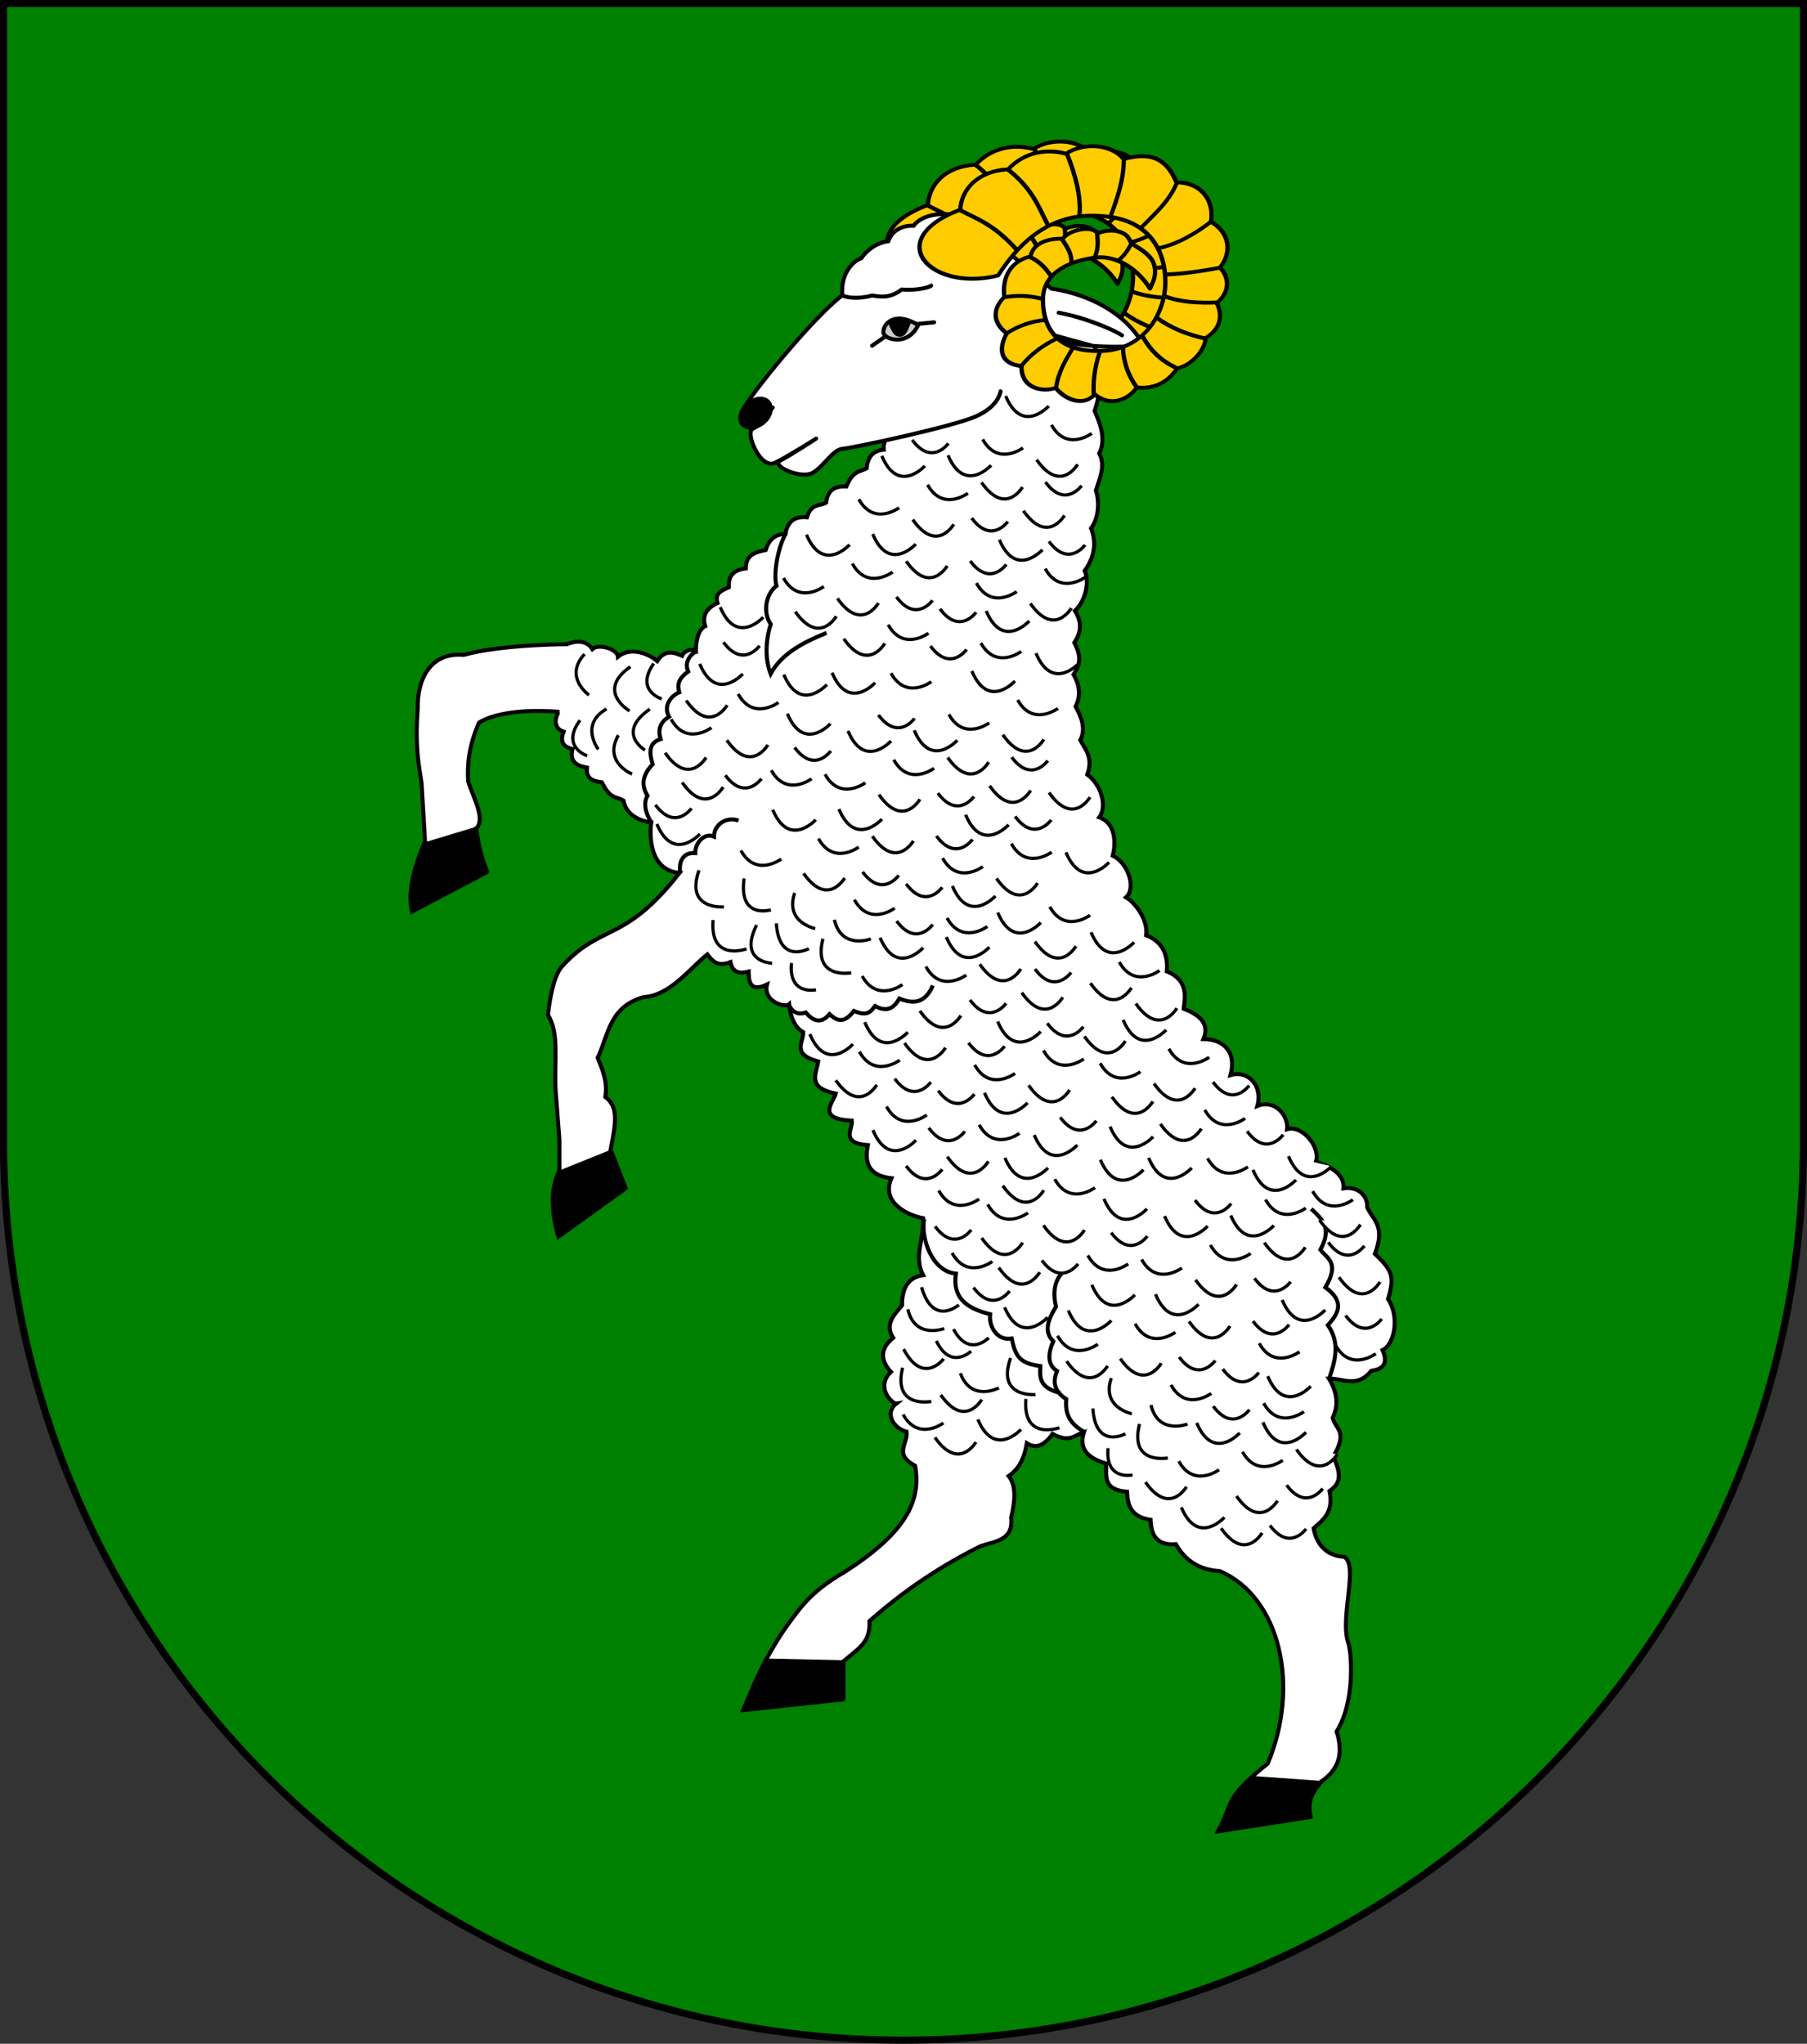 <?xml version="1.0" encoding="UTF-8" standalone="no"?>
<!-- Created with Inkscape (http://www.inkscape.org/) -->

<svg
   xmlns:dc="http://purl.org/dc/elements/1.1/"
   xmlns:cc="http://creativecommons.org/ns#"
   xmlns:rdf="http://www.w3.org/1999/02/22-rdf-syntax-ns#"
   xmlns:svg="http://www.w3.org/2000/svg"
   xmlns="http://www.w3.org/2000/svg"
   xmlns:sodipodi="http://sodipodi.sourceforge.net/DTD/sodipodi-0.dtd"
   xmlns:inkscape="http://www.inkscape.org/namespaces/inkscape"
   width="763"
   height="863"
   id="svg2"
   version="1.1"
   inkscape:version="0.92.4 (5da689c313, 2019-01-14)"
   sodipodi:docname="Wappen_Baronie_Grünauen.svg">
  <rect width="100%" height="100%" fill="#333333" stroke="none"/>
  <defs
     id="defs4">
    <inkscape:perspective
       sodipodi:type="inkscape:persp3d"
       inkscape:vp_x="0 : 526.18109 : 1"
       inkscape:vp_y="0 : 1000 : 0"
       inkscape:vp_z="744.09448 : 526.18109 : 1"
       inkscape:persp3d-origin="372.04724 : 350.78739 : 1"
       id="perspective10" />
    <inkscape:perspective
       id="perspective2828"
       inkscape:persp3d-origin="0.5 : 0.33333333 : 1"
       inkscape:vp_z="1 : 0.5 : 1"
       inkscape:vp_y="0 : 1000 : 0"
       inkscape:vp_x="0 : 0.5 : 1"
       sodipodi:type="inkscape:persp3d" />
    <inkscape:perspective
       id="perspective2828-7"
       inkscape:persp3d-origin="0.5 : 0.33333333 : 1"
       inkscape:vp_z="1 : 0.5 : 1"
       inkscape:vp_y="0 : 1000 : 0"
       inkscape:vp_x="0 : 0.5 : 1"
       sodipodi:type="inkscape:persp3d" />
    <inkscape:perspective
       id="perspective3640"
       inkscape:persp3d-origin="0.5 : 0.33333333 : 1"
       inkscape:vp_z="1 : 0.5 : 1"
       inkscape:vp_y="0 : 1000 : 0"
       inkscape:vp_x="0 : 0.5 : 1"
       sodipodi:type="inkscape:persp3d" />
    <inkscape:perspective
       id="perspective3670"
       inkscape:persp3d-origin="0.5 : 0.33333333 : 1"
       inkscape:vp_z="1 : 0.5 : 1"
       inkscape:vp_y="0 : 1000 : 0"
       inkscape:vp_x="0 : 0.5 : 1"
       sodipodi:type="inkscape:persp3d" />
    <inkscape:perspective
       id="perspective3693"
       inkscape:persp3d-origin="0.5 : 0.33333333 : 1"
       inkscape:vp_z="1 : 0.5 : 1"
       inkscape:vp_y="0 : 1000 : 0"
       inkscape:vp_x="0 : 0.5 : 1"
       sodipodi:type="inkscape:persp3d" />
    <inkscape:perspective
       id="perspective3720"
       inkscape:persp3d-origin="0.5 : 0.33333333 : 1"
       inkscape:vp_z="1 : 0.5 : 1"
       inkscape:vp_y="0 : 1000 : 0"
       inkscape:vp_x="0 : 0.5 : 1"
       sodipodi:type="inkscape:persp3d" />
    <inkscape:perspective
       id="perspective3747"
       inkscape:persp3d-origin="0.5 : 0.33333333 : 1"
       inkscape:vp_z="1 : 0.5 : 1"
       inkscape:vp_y="0 : 1000 : 0"
       inkscape:vp_x="0 : 0.5 : 1"
       sodipodi:type="inkscape:persp3d" />
    <inkscape:perspective
       id="perspective3763"
       inkscape:persp3d-origin="0.5 : 0.33333333 : 1"
       inkscape:vp_z="1 : 0.5 : 1"
       inkscape:vp_y="0 : 1000 : 0"
       inkscape:vp_x="0 : 0.5 : 1"
       sodipodi:type="inkscape:persp3d" />
    <inkscape:perspective
       id="perspective3792"
       inkscape:persp3d-origin="0.5 : 0.33333333 : 1"
       inkscape:vp_z="1 : 0.5 : 1"
       inkscape:vp_y="0 : 1000 : 0"
       inkscape:vp_x="0 : 0.5 : 1"
       sodipodi:type="inkscape:persp3d" />
    <inkscape:perspective
       id="perspective3814"
       inkscape:persp3d-origin="0.5 : 0.33333333 : 1"
       inkscape:vp_z="1 : 0.5 : 1"
       inkscape:vp_y="0 : 1000 : 0"
       inkscape:vp_x="0 : 0.5 : 1"
       sodipodi:type="inkscape:persp3d" />
    <inkscape:perspective
       id="perspective3841"
       inkscape:persp3d-origin="0.5 : 0.33333333 : 1"
       inkscape:vp_z="1 : 0.5 : 1"
       inkscape:vp_y="0 : 1000 : 0"
       inkscape:vp_x="0 : 0.5 : 1"
       sodipodi:type="inkscape:persp3d" />
    <inkscape:perspective
       id="perspective3841-5"
       inkscape:persp3d-origin="0.5 : 0.33333333 : 1"
       inkscape:vp_z="1 : 0.5 : 1"
       inkscape:vp_y="0 : 1000 : 0"
       inkscape:vp_x="0 : 0.5 : 1"
       sodipodi:type="inkscape:persp3d" />
    <inkscape:perspective
       id="perspective3872"
       inkscape:persp3d-origin="0.5 : 0.33333333 : 1"
       inkscape:vp_z="1 : 0.5 : 1"
       inkscape:vp_y="0 : 1000 : 0"
       inkscape:vp_x="0 : 0.5 : 1"
       sodipodi:type="inkscape:persp3d" />
    <inkscape:perspective
       id="perspective3898"
       inkscape:persp3d-origin="0.5 : 0.33333333 : 1"
       inkscape:vp_z="1 : 0.5 : 1"
       inkscape:vp_y="0 : 1000 : 0"
       inkscape:vp_x="0 : 0.5 : 1"
       sodipodi:type="inkscape:persp3d" />
    <inkscape:perspective
       id="perspective3920"
       inkscape:persp3d-origin="0.5 : 0.33333333 : 1"
       inkscape:vp_z="1 : 0.5 : 1"
       inkscape:vp_y="0 : 1000 : 0"
       inkscape:vp_x="0 : 0.5 : 1"
       sodipodi:type="inkscape:persp3d" />
    <inkscape:perspective
       id="perspective2860"
       inkscape:persp3d-origin="0.5 : 0.33333333 : 1"
       inkscape:vp_z="1 : 0.5 : 1"
       inkscape:vp_y="0 : 1000 : 0"
       inkscape:vp_x="0 : 0.5 : 1"
       sodipodi:type="inkscape:persp3d" />
    <inkscape:perspective
       id="perspective3672"
       inkscape:persp3d-origin="0.5 : 0.33333333 : 1"
       inkscape:vp_z="1 : 0.5 : 1"
       inkscape:vp_y="0 : 1000 : 0"
       inkscape:vp_x="0 : 0.5 : 1"
       sodipodi:type="inkscape:persp3d" />
    <inkscape:perspective
       id="perspective3695"
       inkscape:persp3d-origin="0.5 : 0.33333333 : 1"
       inkscape:vp_z="1 : 0.5 : 1"
       inkscape:vp_y="0 : 1000 : 0"
       inkscape:vp_x="0 : 0.5 : 1"
       sodipodi:type="inkscape:persp3d" />
    <inkscape:perspective
       id="perspective3261"
       inkscape:persp3d-origin="0.5 : 0.33333333 : 1"
       inkscape:vp_z="1 : 0.5 : 1"
       inkscape:vp_y="0 : 1000 : 0"
       inkscape:vp_x="0 : 0.5 : 1"
       sodipodi:type="inkscape:persp3d" />
    <inkscape:perspective
       id="perspective2828-1"
       inkscape:persp3d-origin="0.5 : 0.33333333 : 1"
       inkscape:vp_z="1 : 0.5 : 1"
       inkscape:vp_y="0 : 1000 : 0"
       inkscape:vp_x="0 : 0.5 : 1"
       sodipodi:type="inkscape:persp3d" />
    <inkscape:perspective
       id="perspective3652"
       inkscape:persp3d-origin="0.5 : 0.33333333 : 1"
       inkscape:vp_z="1 : 0.5 : 1"
       inkscape:vp_y="0 : 1000 : 0"
       inkscape:vp_x="0 : 0.5 : 1"
       sodipodi:type="inkscape:persp3d" />
    <inkscape:perspective
       id="perspective3652-2"
       inkscape:persp3d-origin="0.5 : 0.33333333 : 1"
       inkscape:vp_z="1 : 0.5 : 1"
       inkscape:vp_y="0 : 1000 : 0"
       inkscape:vp_x="0 : 0.5 : 1"
       sodipodi:type="inkscape:persp3d" />
    <inkscape:perspective
       id="perspective3652-5"
       inkscape:persp3d-origin="0.5 : 0.33333333 : 1"
       inkscape:vp_z="1 : 0.5 : 1"
       inkscape:vp_y="0 : 1000 : 0"
       inkscape:vp_x="0 : 0.5 : 1"
       sodipodi:type="inkscape:persp3d" />
    <inkscape:perspective
       id="perspective3727"
       inkscape:persp3d-origin="0.5 : 0.33333333 : 1"
       inkscape:vp_z="1 : 0.5 : 1"
       inkscape:vp_y="0 : 1000 : 0"
       inkscape:vp_x="0 : 0.5 : 1"
       sodipodi:type="inkscape:persp3d" />
    <inkscape:perspective
       id="perspective3843"
       inkscape:persp3d-origin="0.5 : 0.33333333 : 1"
       inkscape:vp_z="1 : 0.5 : 1"
       inkscape:vp_y="0 : 1000 : 0"
       inkscape:vp_x="0 : 0.5 : 1"
       sodipodi:type="inkscape:persp3d" />
    <inkscape:perspective
       id="perspective3970"
       inkscape:persp3d-origin="0.5 : 0.33333333 : 1"
       inkscape:vp_z="1 : 0.5 : 1"
       inkscape:vp_y="0 : 1000 : 0"
       inkscape:vp_x="0 : 0.5 : 1"
       sodipodi:type="inkscape:persp3d" />
    <inkscape:perspective
       id="perspective4007"
       inkscape:persp3d-origin="0.5 : 0.33333333 : 1"
       inkscape:vp_z="1 : 0.5 : 1"
       inkscape:vp_y="0 : 1000 : 0"
       inkscape:vp_x="0 : 0.5 : 1"
       sodipodi:type="inkscape:persp3d" />
    <inkscape:perspective
       id="perspective4062"
       inkscape:persp3d-origin="0.5 : 0.33333333 : 1"
       inkscape:vp_z="1 : 0.5 : 1"
       inkscape:vp_y="0 : 1000 : 0"
       inkscape:vp_x="0 : 0.5 : 1"
       sodipodi:type="inkscape:persp3d" />
    <inkscape:perspective
       id="perspective4153"
       inkscape:persp3d-origin="0.5 : 0.33333333 : 1"
       inkscape:vp_z="1 : 0.5 : 1"
       inkscape:vp_y="0 : 1000 : 0"
       inkscape:vp_x="0 : 0.5 : 1"
       sodipodi:type="inkscape:persp3d" />
    <inkscape:perspective
       id="perspective4316"
       inkscape:persp3d-origin="0.5 : 0.33333333 : 1"
       inkscape:vp_z="1 : 0.5 : 1"
       inkscape:vp_y="0 : 1000 : 0"
       inkscape:vp_x="0 : 0.5 : 1"
       sodipodi:type="inkscape:persp3d" />
    <inkscape:perspective
       id="perspective4316-9"
       inkscape:persp3d-origin="0.5 : 0.33333333 : 1"
       inkscape:vp_z="1 : 0.5 : 1"
       inkscape:vp_y="0 : 1000 : 0"
       inkscape:vp_x="0 : 0.5 : 1"
       sodipodi:type="inkscape:persp3d" />
    <inkscape:perspective
       id="perspective2991"
       inkscape:persp3d-origin="0.5 : 0.33333333 : 1"
       inkscape:vp_z="1 : 0.5 : 1"
       inkscape:vp_y="0 : 1000 : 0"
       inkscape:vp_x="0 : 0.5 : 1"
       sodipodi:type="inkscape:persp3d" />
    <filter
       id="filter3144-1"
       inkscape:label="Specular light"
       inkscape:menu="ABCs"
       inkscape:menu-tooltip="Basic specular bevel to use for building textures"
       color-interpolation-filters="sRGB">
      <feGaussianBlur
         id="feGaussianBlur3146-6"
         result="result0"
         in="SourceAlpha"
         stdDeviation="6" />
      <feSpecularLighting
         id="feSpecularLighting3148-5"
         specularExponent="25"
         specularConstant="1"
         surfaceScale="10"
         lighting-color="#ffffff"
         result="result1"
         in="result0">
        <feDistantLight
           id="feDistantLight3150-7"
           azimuth="235"
           elevation="45" />
      </feSpecularLighting>
      <feComposite
         k4="0"
         k1="0"
         id="feComposite3152-5"
         in2="result1"
         k3="1"
         k2="1"
         operator="arithmetic"
         result="result4"
         in="SourceGraphic" />
      <feComposite
         id="feComposite3154-4"
         in2="SourceAlpha"
         operator="in"
         result="result2"
         in="result4" />
    </filter>
    <filter
       id="filter3144"
       inkscape:label="Specular light"
       inkscape:menu="ABCs"
       inkscape:menu-tooltip="Basic specular bevel to use for building textures"
       color-interpolation-filters="sRGB">
      <feGaussianBlur
         id="feGaussianBlur3146"
         result="result0"
         in="SourceAlpha"
         stdDeviation="6" />
      <feSpecularLighting
         id="feSpecularLighting3148"
         specularExponent="25"
         specularConstant="1"
         surfaceScale="10"
         lighting-color="#ffffff"
         result="result1"
         in="result0">
        <feDistantLight
           id="feDistantLight3150"
           azimuth="235"
           elevation="45" />
      </feSpecularLighting>
      <feComposite
         id="feComposite3152"
         in2="result1"
         k3="1"
         k2="1"
         operator="arithmetic"
         result="result4"
         in="SourceGraphic"
         k1="0"
         k4="0" />
      <feComposite
         id="feComposite3154"
         in2="SourceAlpha"
         operator="in"
         result="result2"
         in="result4" />
    </filter>
    <filter
       id="filter2820-2-1"
       inkscape:label="Specular light"
       inkscape:menu="ABCs"
       inkscape:menu-tooltip="Basic specular bevel to use for building textures"
       color-interpolation-filters="sRGB">
      <feGaussianBlur
         id="feGaussianBlur2822-4-5"
         result="result0"
         in="SourceAlpha"
         stdDeviation="6" />
      <feSpecularLighting
         id="feSpecularLighting2824-5-4"
         specularExponent="25"
         specularConstant="1"
         surfaceScale="10"
         lighting-color="#ffffff"
         result="result1"
         in="result0">
        <feDistantLight
           id="feDistantLight2826-5-2"
           azimuth="235"
           elevation="45" />
      </feSpecularLighting>
      <feComposite
         k4="0"
         k1="0"
         id="feComposite2828-1-0"
         in2="result1"
         k3="1"
         k2="1"
         operator="arithmetic"
         result="result4"
         in="SourceGraphic" />
      <feComposite
         id="feComposite2830-7-97"
         in2="SourceAlpha"
         operator="in"
         result="result2"
         in="result4" />
    </filter>
    <filter
       id="filter2820-8"
       inkscape:label="Specular light"
       inkscape:menu="ABCs"
       inkscape:menu-tooltip="Basic specular bevel to use for building textures"
       color-interpolation-filters="sRGB">
      <feGaussianBlur
         id="feGaussianBlur2822-82"
         result="result0"
         in="SourceAlpha"
         stdDeviation="6" />
      <feSpecularLighting
         id="feSpecularLighting2824-9"
         specularExponent="25"
         specularConstant="1"
         surfaceScale="10"
         lighting-color="#ffffff"
         result="result1"
         in="result0">
        <feDistantLight
           id="feDistantLight2826-1"
           azimuth="235"
           elevation="45" />
      </feSpecularLighting>
      <feComposite
         k4="0"
         k1="0"
         id="feComposite2828-35"
         in2="result1"
         k3="1"
         k2="1"
         operator="arithmetic"
         result="result4"
         in="SourceGraphic" />
      <feComposite
         id="feComposite2830-9"
         in2="SourceAlpha"
         operator="in"
         result="result2"
         in="result4" />
    </filter>
    <filter
       id="filter2820-1-6"
       inkscape:label="Specular light"
       inkscape:menu="ABCs"
       inkscape:menu-tooltip="Basic specular bevel to use for building textures"
       color-interpolation-filters="sRGB">
      <feGaussianBlur
         id="feGaussianBlur2822-7-1"
         result="result0"
         in="SourceAlpha"
         stdDeviation="6" />
      <feSpecularLighting
         id="feSpecularLighting2824-4-3"
         specularExponent="25"
         specularConstant="1"
         surfaceScale="10"
         lighting-color="#ffffff"
         result="result1"
         in="result0">
        <feDistantLight
           id="feDistantLight2826-0-8"
           azimuth="235"
           elevation="45" />
      </feSpecularLighting>
      <feComposite
         k4="0"
         k1="0"
         id="feComposite2828-9-9"
         in2="result1"
         k3="1"
         k2="1"
         operator="arithmetic"
         result="result4"
         in="SourceGraphic" />
      <feComposite
         id="feComposite2830-4-3"
         in2="SourceAlpha"
         operator="in"
         result="result2"
         in="result4" />
    </filter>
    <filter
       id="filter2820-24"
       inkscape:label="Specular light"
       inkscape:menu="ABCs"
       inkscape:menu-tooltip="Basic specular bevel to use for building textures"
       color-interpolation-filters="sRGB">
      <feGaussianBlur
         id="feGaussianBlur2822-8"
         result="result0"
         in="SourceAlpha"
         stdDeviation="6" />
      <feSpecularLighting
         id="feSpecularLighting2824-6"
         specularExponent="25"
         specularConstant="1"
         surfaceScale="10"
         lighting-color="#ffffff"
         result="result1"
         in="result0">
        <feDistantLight
           id="feDistantLight2826-50"
           azimuth="235"
           elevation="45" />
      </feSpecularLighting>
      <feComposite
         k4="0"
         k1="0"
         id="feComposite2828-90"
         in2="result1"
         k3="1"
         k2="1"
         operator="arithmetic"
         result="result4"
         in="SourceGraphic" />
      <feComposite
         id="feComposite2830-0"
         in2="SourceAlpha"
         operator="in"
         result="result2"
         in="result4" />
    </filter>
    <filter
       id="filter2820-3"
       inkscape:label="Specular light"
       inkscape:menu="ABCs"
       inkscape:menu-tooltip="Basic specular bevel to use for building textures"
       color-interpolation-filters="sRGB">
      <feGaussianBlur
         id="feGaussianBlur2822-1"
         result="result0"
         in="SourceAlpha"
         stdDeviation="6" />
      <feSpecularLighting
         id="feSpecularLighting2824-2"
         specularExponent="25"
         specularConstant="1"
         surfaceScale="10"
         lighting-color="#ffffff"
         result="result1"
         in="result0">
        <feDistantLight
           id="feDistantLight2826-3"
           azimuth="235"
           elevation="45" />
      </feSpecularLighting>
      <feComposite
         k4="0"
         k1="0"
         id="feComposite2828-3"
         in2="result1"
         k3="1"
         k2="1"
         operator="arithmetic"
         result="result4"
         in="SourceGraphic" />
      <feComposite
         id="feComposite2830-41"
         in2="SourceAlpha"
         operator="in"
         result="result2"
         in="result4" />
    </filter>
    <filter
       id="filter2820-1-1"
       inkscape:label="Specular light"
       inkscape:menu="ABCs"
       inkscape:menu-tooltip="Basic specular bevel to use for building textures"
       color-interpolation-filters="sRGB">
      <feGaussianBlur
         id="feGaussianBlur2822-7-3"
         result="result0"
         in="SourceAlpha"
         stdDeviation="6" />
      <feSpecularLighting
         id="feSpecularLighting2824-4-8"
         specularExponent="25"
         specularConstant="1"
         surfaceScale="10"
         lighting-color="#ffffff"
         result="result1"
         in="result0">
        <feDistantLight
           id="feDistantLight2826-0-7"
           azimuth="235"
           elevation="45" />
      </feSpecularLighting>
      <feComposite
         k4="0"
         k1="0"
         id="feComposite2828-9-4"
         in2="result1"
         k3="1"
         k2="1"
         operator="arithmetic"
         result="result4"
         in="SourceGraphic" />
      <feComposite
         id="feComposite2830-4-2"
         in2="SourceAlpha"
         operator="in"
         result="result2"
         in="result4" />
    </filter>
    <filter
       id="filter2820-2-7"
       inkscape:label="Specular light"
       inkscape:menu="ABCs"
       inkscape:menu-tooltip="Basic specular bevel to use for building textures"
       color-interpolation-filters="sRGB">
      <feGaussianBlur
         id="feGaussianBlur2822-4-79"
         result="result0"
         in="SourceAlpha"
         stdDeviation="6" />
      <feSpecularLighting
         id="feSpecularLighting2824-5-3"
         specularExponent="25"
         specularConstant="1"
         surfaceScale="10"
         lighting-color="#ffffff"
         result="result1"
         in="result0">
        <feDistantLight
           id="feDistantLight2826-5-19"
           azimuth="235"
           elevation="45" />
      </feSpecularLighting>
      <feComposite
         k4="0"
         k1="0"
         id="feComposite2828-1-86"
         in2="result1"
         k3="1"
         k2="1"
         operator="arithmetic"
         result="result4"
         in="SourceGraphic" />
      <feComposite
         id="feComposite2830-7-5"
         in2="SourceAlpha"
         operator="in"
         result="result2"
         in="result4" />
    </filter>
    <filter
       id="filter2820-15"
       inkscape:label="Specular light"
       inkscape:menu="ABCs"
       inkscape:menu-tooltip="Basic specular bevel to use for building textures"
       color-interpolation-filters="sRGB">
      <feGaussianBlur
         id="feGaussianBlur2822-2"
         result="result0"
         in="SourceAlpha"
         stdDeviation="6" />
      <feSpecularLighting
         id="feSpecularLighting2824-7"
         specularExponent="25"
         specularConstant="1"
         surfaceScale="10"
         lighting-color="#ffffff"
         result="result1"
         in="result0">
        <feDistantLight
           id="feDistantLight2826-6"
           azimuth="235"
           elevation="45" />
      </feSpecularLighting>
      <feComposite
         k4="0"
         k1="0"
         id="feComposite2828-14"
         in2="result1"
         k3="1"
         k2="1"
         operator="arithmetic"
         result="result4"
         in="SourceGraphic" />
      <feComposite
         id="feComposite2830-2"
         in2="SourceAlpha"
         operator="in"
         result="result2"
         in="result4" />
    </filter>
    <filter
       id="filter2820-1-3"
       inkscape:label="Specular light"
       inkscape:menu="ABCs"
       inkscape:menu-tooltip="Basic specular bevel to use for building textures"
       color-interpolation-filters="sRGB">
      <feGaussianBlur
         id="feGaussianBlur2822-7-2"
         result="result0"
         in="SourceAlpha"
         stdDeviation="6" />
      <feSpecularLighting
         id="feSpecularLighting2824-4-2"
         specularExponent="25"
         specularConstant="1"
         surfaceScale="10"
         lighting-color="#ffffff"
         result="result1"
         in="result0">
        <feDistantLight
           id="feDistantLight2826-0-1"
           azimuth="235"
           elevation="45" />
      </feSpecularLighting>
      <feComposite
         k4="0"
         k1="0"
         id="feComposite2828-9-6"
         in2="result1"
         k3="1"
         k2="1"
         operator="arithmetic"
         result="result4"
         in="SourceGraphic" />
      <feComposite
         id="feComposite2830-4-8"
         in2="SourceAlpha"
         operator="in"
         result="result2"
         in="result4" />
    </filter>
    <filter
       id="filter2820-2-5"
       inkscape:label="Specular light"
       inkscape:menu="ABCs"
       inkscape:menu-tooltip="Basic specular bevel to use for building textures"
       color-interpolation-filters="sRGB">
      <feGaussianBlur
         id="feGaussianBlur2822-4-7"
         result="result0"
         in="SourceAlpha"
         stdDeviation="6" />
      <feSpecularLighting
         id="feSpecularLighting2824-5-6"
         specularExponent="25"
         specularConstant="1"
         surfaceScale="10"
         lighting-color="#ffffff"
         result="result1"
         in="result0">
        <feDistantLight
           id="feDistantLight2826-5-1"
           azimuth="235"
           elevation="45" />
      </feSpecularLighting>
      <feComposite
         k4="0"
         k1="0"
         id="feComposite2828-1-8"
         in2="result1"
         k3="1"
         k2="1"
         operator="arithmetic"
         result="result4"
         in="SourceGraphic" />
      <feComposite
         id="feComposite2830-7-9"
         in2="SourceAlpha"
         operator="in"
         result="result2"
         in="result4" />
    </filter>
    <filter
       id="filter3198"
       inkscape:label="Specular light"
       inkscape:menu="ABCs"
       inkscape:menu-tooltip="Basic specular bevel to use for building textures"
       color-interpolation-filters="sRGB">
      <feGaussianBlur
         id="feGaussianBlur3200"
         result="result0"
         in="SourceAlpha"
         stdDeviation="6" />
      <feSpecularLighting
         id="feSpecularLighting3202"
         specularExponent="25"
         specularConstant="1"
         surfaceScale="10"
         lighting-color="#ffffff"
         result="result1"
         in="result0">
        <feDistantLight
           id="feDistantLight3204"
           azimuth="235"
           elevation="45" />
      </feSpecularLighting>
      <feComposite
         id="feComposite3206"
         in2="result1"
         k3="1"
         k2="1"
         operator="arithmetic"
         result="result4"
         in="SourceGraphic"
         k1="0"
         k4="0" />
      <feComposite
         id="feComposite3208"
         in2="SourceAlpha"
         operator="in"
         result="result2"
         in="result4" />
    </filter>
    <filter
       id="filter2820"
       inkscape:label="Specular light"
       inkscape:menu="ABCs"
       inkscape:menu-tooltip="Basic specular bevel to use for building textures"
       color-interpolation-filters="sRGB">
      <feGaussianBlur
         id="feGaussianBlur2822"
         result="result0"
         in="SourceAlpha"
         stdDeviation="6" />
      <feSpecularLighting
         id="feSpecularLighting2824"
         specularExponent="25"
         specularConstant="1"
         surfaceScale="10"
         lighting-color="#ffffff"
         result="result1"
         in="result0">
        <feDistantLight
           id="feDistantLight2826"
           azimuth="235"
           elevation="45" />
      </feSpecularLighting>
      <feComposite
         id="feComposite2828"
         in2="result1"
         k3="1"
         k2="1"
         operator="arithmetic"
         result="result4"
         in="SourceGraphic"
         k1="0"
         k4="0" />
      <feComposite
         id="feComposite2830"
         in2="SourceAlpha"
         operator="in"
         result="result2"
         in="result4" />
    </filter>
    <filter
       id="filter2820-1"
       inkscape:label="Specular light"
       inkscape:menu="ABCs"
       inkscape:menu-tooltip="Basic specular bevel to use for building textures"
       color-interpolation-filters="sRGB">
      <feGaussianBlur
         id="feGaussianBlur2822-7"
         result="result0"
         in="SourceAlpha"
         stdDeviation="6" />
      <feSpecularLighting
         id="feSpecularLighting2824-4"
         specularExponent="25"
         specularConstant="1"
         surfaceScale="10"
         lighting-color="#ffffff"
         result="result1"
         in="result0">
        <feDistantLight
           id="feDistantLight2826-0"
           azimuth="235"
           elevation="45" />
      </feSpecularLighting>
      <feComposite
         k4="0"
         k1="0"
         id="feComposite2828-9"
         in2="result1"
         k3="1"
         k2="1"
         operator="arithmetic"
         result="result4"
         in="SourceGraphic" />
      <feComposite
         id="feComposite2830-4"
         in2="SourceAlpha"
         operator="in"
         result="result2"
         in="result4" />
    </filter>
    <filter
       id="filter2820-2"
       inkscape:label="Specular light"
       inkscape:menu="ABCs"
       inkscape:menu-tooltip="Basic specular bevel to use for building textures"
       color-interpolation-filters="sRGB">
      <feGaussianBlur
         id="feGaussianBlur2822-4"
         result="result0"
         in="SourceAlpha"
         stdDeviation="6" />
      <feSpecularLighting
         id="feSpecularLighting2824-5"
         specularExponent="25"
         specularConstant="1"
         surfaceScale="10"
         lighting-color="#ffffff"
         result="result1"
         in="result0">
        <feDistantLight
           id="feDistantLight2826-5"
           azimuth="235"
           elevation="45" />
      </feSpecularLighting>
      <feComposite
         k4="0"
         k1="0"
         id="feComposite2828-1"
         in2="result1"
         k3="1"
         k2="1"
         operator="arithmetic"
         result="result4"
         in="SourceGraphic" />
      <feComposite
         id="feComposite2830-7"
         in2="SourceAlpha"
         operator="in"
         result="result2"
         in="result4" />
    </filter>
    <inkscape:perspective
       id="perspective3838"
       inkscape:persp3d-origin="0.5 : 0.33333333 : 1"
       inkscape:vp_z="1 : 0.5 : 1"
       inkscape:vp_y="0 : 1000 : 0"
       inkscape:vp_x="0 : 0.5 : 1"
       sodipodi:type="inkscape:persp3d" />
    <inkscape:perspective
       id="perspective3781"
       inkscape:persp3d-origin="0.5 : 0.33333333 : 1"
       inkscape:vp_z="1 : 0.5 : 1"
       inkscape:vp_y="0 : 1000 : 0"
       inkscape:vp_x="0 : 0.5 : 1"
       sodipodi:type="inkscape:persp3d" />
    <inkscape:perspective
       id="perspective3806"
       inkscape:persp3d-origin="0.5 : 0.33333333 : 1"
       inkscape:vp_z="1 : 0.5 : 1"
       inkscape:vp_y="0 : 1000 : 0"
       inkscape:vp_x="0 : 0.5 : 1"
       sodipodi:type="inkscape:persp3d" />
    <inkscape:perspective
       id="perspective3829"
       inkscape:persp3d-origin="0.5 : 0.33333333 : 1"
       inkscape:vp_z="1 : 0.5 : 1"
       inkscape:vp_y="0 : 1000 : 0"
       inkscape:vp_x="0 : 0.5 : 1"
       sodipodi:type="inkscape:persp3d" />
    <inkscape:perspective
       id="perspective3883"
       inkscape:persp3d-origin="0.5 : 0.33333333 : 1"
       inkscape:vp_z="1 : 0.5 : 1"
       inkscape:vp_y="0 : 1000 : 0"
       inkscape:vp_x="0 : 0.5 : 1"
       sodipodi:type="inkscape:persp3d" />
    <inkscape:perspective
       id="perspective3883-1"
       inkscape:persp3d-origin="0.5 : 0.33333333 : 1"
       inkscape:vp_z="1 : 0.5 : 1"
       inkscape:vp_y="0 : 1000 : 0"
       inkscape:vp_x="0 : 0.5 : 1"
       sodipodi:type="inkscape:persp3d" />
    <inkscape:perspective
       id="perspective3883-2"
       inkscape:persp3d-origin="0.5 : 0.33333333 : 1"
       inkscape:vp_z="1 : 0.5 : 1"
       inkscape:vp_y="0 : 1000 : 0"
       inkscape:vp_x="0 : 0.5 : 1"
       sodipodi:type="inkscape:persp3d" />
    <inkscape:perspective
       id="perspective3923"
       inkscape:persp3d-origin="0.5 : 0.33333333 : 1"
       inkscape:vp_z="1 : 0.5 : 1"
       inkscape:vp_y="0 : 1000 : 0"
       inkscape:vp_x="0 : 0.5 : 1"
       sodipodi:type="inkscape:persp3d" />
    <inkscape:perspective
       id="perspective3923-3"
       inkscape:persp3d-origin="0.5 : 0.33333333 : 1"
       inkscape:vp_z="1 : 0.5 : 1"
       inkscape:vp_y="0 : 1000 : 0"
       inkscape:vp_x="0 : 0.5 : 1"
       sodipodi:type="inkscape:persp3d" />
    <inkscape:perspective
       id="perspective3923-8"
       inkscape:persp3d-origin="0.5 : 0.33333333 : 1"
       inkscape:vp_z="1 : 0.5 : 1"
       inkscape:vp_y="0 : 1000 : 0"
       inkscape:vp_x="0 : 0.5 : 1"
       sodipodi:type="inkscape:persp3d" />
    <inkscape:perspective
       id="perspective3923-2"
       inkscape:persp3d-origin="0.5 : 0.33333333 : 1"
       inkscape:vp_z="1 : 0.5 : 1"
       inkscape:vp_y="0 : 1000 : 0"
       inkscape:vp_x="0 : 0.5 : 1"
       sodipodi:type="inkscape:persp3d" />
    <inkscape:perspective
       id="perspective3923-23"
       inkscape:persp3d-origin="0.5 : 0.33333333 : 1"
       inkscape:vp_z="1 : 0.5 : 1"
       inkscape:vp_y="0 : 1000 : 0"
       inkscape:vp_x="0 : 0.5 : 1"
       sodipodi:type="inkscape:persp3d" />
    <inkscape:perspective
       id="perspective3923-87"
       inkscape:persp3d-origin="0.5 : 0.33333333 : 1"
       inkscape:vp_z="1 : 0.5 : 1"
       inkscape:vp_y="0 : 1000 : 0"
       inkscape:vp_x="0 : 0.5 : 1"
       sodipodi:type="inkscape:persp3d" />
    <inkscape:perspective
       id="perspective3923-1"
       inkscape:persp3d-origin="0.5 : 0.33333333 : 1"
       inkscape:vp_z="1 : 0.5 : 1"
       inkscape:vp_y="0 : 1000 : 0"
       inkscape:vp_x="0 : 0.5 : 1"
       sodipodi:type="inkscape:persp3d" />
    <inkscape:perspective
       id="perspective4078"
       inkscape:persp3d-origin="0.5 : 0.33333333 : 1"
       inkscape:vp_z="1 : 0.5 : 1"
       inkscape:vp_y="0 : 1000 : 0"
       inkscape:vp_x="0 : 0.5 : 1"
       sodipodi:type="inkscape:persp3d" />
    <inkscape:perspective
       id="perspective4220"
       inkscape:persp3d-origin="0.5 : 0.33333333 : 1"
       inkscape:vp_z="1 : 0.5 : 1"
       inkscape:vp_y="0 : 1000 : 0"
       inkscape:vp_x="0 : 0.5 : 1"
       sodipodi:type="inkscape:persp3d" />
    <inkscape:perspective
       id="perspective4220-6"
       inkscape:persp3d-origin="0.5 : 0.33333333 : 1"
       inkscape:vp_z="1 : 0.5 : 1"
       inkscape:vp_y="0 : 1000 : 0"
       inkscape:vp_x="0 : 0.5 : 1"
       sodipodi:type="inkscape:persp3d" />
    <inkscape:perspective
       id="perspective4220-2"
       inkscape:persp3d-origin="0.5 : 0.33333333 : 1"
       inkscape:vp_z="1 : 0.5 : 1"
       inkscape:vp_y="0 : 1000 : 0"
       inkscape:vp_x="0 : 0.5 : 1"
       sodipodi:type="inkscape:persp3d" />
    <inkscape:perspective
       id="perspective4220-8"
       inkscape:persp3d-origin="0.5 : 0.33333333 : 1"
       inkscape:vp_z="1 : 0.5 : 1"
       inkscape:vp_y="0 : 1000 : 0"
       inkscape:vp_x="0 : 0.5 : 1"
       sodipodi:type="inkscape:persp3d" />
    <inkscape:perspective
       id="perspective4220-5"
       inkscape:persp3d-origin="0.5 : 0.33333333 : 1"
       inkscape:vp_z="1 : 0.5 : 1"
       inkscape:vp_y="0 : 1000 : 0"
       inkscape:vp_x="0 : 0.5 : 1"
       sodipodi:type="inkscape:persp3d" />
    <inkscape:perspective
       id="perspective4283"
       inkscape:persp3d-origin="0.5 : 0.33333333 : 1"
       inkscape:vp_z="1 : 0.5 : 1"
       inkscape:vp_y="0 : 1000 : 0"
       inkscape:vp_x="0 : 0.5 : 1"
       sodipodi:type="inkscape:persp3d" />
    <inkscape:perspective
       id="perspective4283-0"
       inkscape:persp3d-origin="0.5 : 0.33333333 : 1"
       inkscape:vp_z="1 : 0.5 : 1"
       inkscape:vp_y="0 : 1000 : 0"
       inkscape:vp_x="0 : 0.5 : 1"
       sodipodi:type="inkscape:persp3d" />
    <inkscape:perspective
       id="perspective3821"
       inkscape:persp3d-origin="0.5 : 0.33333333 : 1"
       inkscape:vp_z="1 : 0.5 : 1"
       inkscape:vp_y="0 : 1000 : 0"
       inkscape:vp_x="0 : 0.5 : 1"
       sodipodi:type="inkscape:persp3d" />
    <inkscape:perspective
       id="perspective3028"
       inkscape:persp3d-origin="0.5 : 0.33333333 : 1"
       inkscape:vp_z="1 : 0.5 : 1"
       inkscape:vp_y="0 : 1000 : 0"
       inkscape:vp_x="0 : 0.5 : 1"
       sodipodi:type="inkscape:persp3d" />
    <inkscape:perspective
       id="perspective3046"
       inkscape:persp3d-origin="0.5 : 0.33333333 : 1"
       inkscape:vp_z="1 : 0.5 : 1"
       inkscape:vp_y="0 : 1000 : 0"
       inkscape:vp_x="0 : 0.5 : 1"
       sodipodi:type="inkscape:persp3d" />
    <inkscape:perspective
       id="perspective3072"
       inkscape:persp3d-origin="0.5 : 0.33333333 : 1"
       inkscape:vp_z="1 : 0.5 : 1"
       inkscape:vp_y="0 : 1000 : 0"
       inkscape:vp_x="0 : 0.5 : 1"
       sodipodi:type="inkscape:persp3d" />
    <inkscape:perspective
       id="perspective3096"
       inkscape:persp3d-origin="0.5 : 0.33333333 : 1"
       inkscape:vp_z="1 : 0.5 : 1"
       inkscape:vp_y="0 : 1000 : 0"
       inkscape:vp_x="0 : 0.5 : 1"
       sodipodi:type="inkscape:persp3d" />
    <inkscape:perspective
       id="perspective3902"
       inkscape:persp3d-origin="0.5 : 0.33333333 : 1"
       inkscape:vp_z="1 : 0.5 : 1"
       inkscape:vp_y="0 : 1000 : 0"
       inkscape:vp_x="0 : 0.5 : 1"
       sodipodi:type="inkscape:persp3d" />
    <inkscape:perspective
       id="perspective3902-9"
       inkscape:persp3d-origin="0.5 : 0.33333333 : 1"
       inkscape:vp_z="1 : 0.5 : 1"
       inkscape:vp_y="0 : 1000 : 0"
       inkscape:vp_x="0 : 0.5 : 1"
       sodipodi:type="inkscape:persp3d" />
    <inkscape:perspective
       id="perspective3933"
       inkscape:persp3d-origin="0.5 : 0.33333333 : 1"
       inkscape:vp_z="1 : 0.5 : 1"
       inkscape:vp_y="0 : 1000 : 0"
       inkscape:vp_x="0 : 0.5 : 1"
       sodipodi:type="inkscape:persp3d" />
  </defs>
  <sodipodi:namedview
     id="base"
     pagecolor="#ffffff"
     bordercolor="#666666"
     borderopacity="1.0"
     inkscape:pageopacity="0.0"
     inkscape:pageshadow="2"
     inkscape:zoom="0.69169478"
     inkscape:cx="381.64963"
     inkscape:cy="503.86966"
     inkscape:document-units="px"
     inkscape:current-layer="g6922"
     showgrid="true"
     inkscape:window-width="1920"
     inkscape:window-height="1001"
     inkscape:window-x="-9"
     inkscape:window-y="-9"
     inkscape:window-maximized="1">
    <inkscape:grid
       type="xygrid"
       id="grid2816"
       empspacing="5"
       visible="true"
       enabled="true"
       snapvisiblegridlinesonly="true" />
  </sodipodi:namedview>
  <g
     inkscape:label="Ebene 1"
     inkscape:groupmode="layer"
     id="layer1"
     transform="translate(-1.644,-192.036)">
    <path
       style="fill:#008000;fill-opacity:1;stroke:#000000;stroke-width:3;stroke-miterlimit:4;stroke-opacity:1;stroke-dasharray:none"
       d="m 3.144,193.536 0,480 c 0,209.868 170.132,380 380,380 209.868,0 380,-170.132 380,-380 l 0,-480 -760,0 z"
       id="path2850" />
    <g
       id="g6922"
       transform="matrix(1.158,0,0,1.158,1492.612,-103.702)">
      <g
         id="g53817"
         transform="matrix(1.464,0,0,1.464,469.754,-208.961)">
        <g
           style="fill:#ffcc00;fill-opacity:1;stroke-width:1.222;stroke-miterlimit:4;stroke-dasharray:none"
           id="g3808-0"
           transform="matrix(0.813,0.233,-0.33,0.767,-439.707,-307.592)">
          <path
             sodipodi:nodetypes="cssssscssscccccccccccccccccccsc"
             d="m -243.373,976.427 c 3.183,-19.209 13.3,-24.658 23.775,-26.198 11.379,-1.674 19.097,5.403 22.662,14.418 3.567,9.02 2.056,21.211 -9.454,25.08 -11.628,3.909 -18.5,-1.48 -21.97,-10.106 -3.268,-8.124 3.327,-13.578 9.18,-16.321 6.149,-2.882 13.943,0.321 18.772,4.343 0.084,-2.437 0.176,-4.728 -1.771,-7.344 -1.947,-2.616 -6.435,-3.517 -7.849,-3.949 -1.505,-0.46 -1.723,-1.655 -3.536,-2.292 -1.813,-0.637 -4.902,-0.463 -7.681,2.023 -2.007,-2.146 -8.105,1.098 -8.822,4.435 -3.125,0.654 -7.707,3.211 -6.725,7.738 -4.515,2.772 -5.598,7.945 -2.358,13.876 -1.837,4.221 -0.437,8.327 4.936,10.336 -0.575,4.754 1.418,9.426 7.845,8.226 2.594,6.854 9.305,5.652 11.868,3.473 4.523,2.919 10.036,2.916 11.399,-1.352 5.975,2.548 9.884,-1.495 10.67,-5.477 5.578,-1.022 8.074,-4.879 8.733,-8.853 3.612,-2.033 5.501,-7.525 4.261,-11.17 3.209,-4.172 1.788,-8.277 -1.072,-11.036 2.072,-3.794 1.007,-8.087 -3.274,-10.517 1.631,-6.305 -2.304,-11.221 -7.86,-12.484 -1.584,-6.834 -7.766,-10.589 -13.985,-8.511 -5.88,-6.478 -10.95,-6.543 -17.187,-2.39 -4.985,-3.4 -12.984,-1.539 -16.35,3.236 -5.653,0.074 -11.472,2.743 -13.952,9.309 -8.224,3.062 -10.339,9.719 -8.33,15.647 -5.946,4.996 -7.81,9.552 -7.051,13.047 1.554,7.152 14.095,9.863 25.126,2.813 z"
             style="color:#000000;display:inline;overflow:visible;visibility:visible;fill:#ffcc00;fill-opacity:1;fill-rule:evenodd;stroke:#000000;stroke-width:1.222;stroke-linecap:round;stroke-linejoin:round;stroke-miterlimit:4;stroke-dasharray:none;stroke-dashoffset:0;stroke-opacity:1;marker:none;enable-background:accumulate"
             id="path3269-9-7"
             inkscape:connector-curvature="0" />
          <g
             style="fill:#ffcc00;fill-opacity:1;stroke-width:1.222;stroke-miterlimit:4;stroke-dasharray:none"
             id="g3786-4">
            <path
               style="fill:#ffcc00;fill-opacity:1;stroke:#000000;stroke-width:1.222;stroke-linecap:butt;stroke-linejoin:miter;stroke-miterlimit:4;stroke-dasharray:none;stroke-opacity:1"
               d="m -261.618,960.672 c 5.92,1.22 10.911,1.277 20.228,6.743"
               id="path3745-7"
               sodipodi:nodetypes="cc"
               inkscape:connector-curvature="0" />
            <path
               style="fill:#ffcc00;fill-opacity:1;stroke:#000000;stroke-width:1.222;stroke-linecap:butt;stroke-linejoin:miter;stroke-miterlimit:4;stroke-dasharray:none;stroke-opacity:1"
               d="m -253.527,944.826 c 9.47,3.688 13.084,8.44 17.868,12.98"
               id="path3747-8"
               sodipodi:nodetypes="cc"
               inkscape:connector-curvature="0" />
            <path
               style="fill:#ffcc00;fill-opacity:1;stroke:#000000;stroke-width:1.222;stroke-linecap:butt;stroke-linejoin:miter;stroke-miterlimit:4;stroke-dasharray:none;stroke-opacity:1"
               d="m -239.03,935.386 c 5.211,5.877 9.166,11.597 10.788,17.025"
               id="path3749-3"
               sodipodi:nodetypes="cc"
               inkscape:connector-curvature="0" />
            <path
               style="fill:#ffcc00;fill-opacity:1;stroke:#000000;stroke-width:1.222;stroke-linecap:butt;stroke-linejoin:miter;stroke-miterlimit:4;stroke-dasharray:none;stroke-opacity:1"
               d="m -222.848,932.184 c 2.516,5.956 2.885,11.912 3.203,17.868"
               id="path3751-7"
               sodipodi:nodetypes="cc"
               inkscape:connector-curvature="0" />
            <path
               style="fill:#ffcc00;fill-opacity:1;stroke:#000000;stroke-width:1.222;stroke-linecap:butt;stroke-linejoin:miter;stroke-miterlimit:4;stroke-dasharray:none;stroke-opacity:1"
               d="m -205.514,934.881 c 0.134,5.931 -2.471,10.957 -4.522,16.014"
               id="path3753-1"
               sodipodi:nodetypes="cc"
               inkscape:connector-curvature="0" />
            <path
               style="fill:#ffcc00;fill-opacity:1;stroke:#000000;stroke-width:1.222;stroke-linecap:butt;stroke-linejoin:miter;stroke-miterlimit:4;stroke-dasharray:none;stroke-opacity:1"
               d="m -191.662,943.309 c -3.046,5.014 -6.625,9.362 -11.463,12.137"
               id="path3755-0"
               sodipodi:nodetypes="cc"
               inkscape:connector-curvature="0" />
            <path
               style="fill:#ffcc00;fill-opacity:1;stroke:#000000;stroke-width:1.222;stroke-linecap:butt;stroke-linejoin:miter;stroke-miterlimit:4;stroke-dasharray:none;stroke-opacity:1"
               d="m -183.74,955.783 c -4.608,2.507 -9.215,4.792 -13.823,6.406"
               id="path3757-0"
               sodipodi:nodetypes="cc"
               inkscape:connector-curvature="0" />
            <path
               style="fill:#ffcc00;fill-opacity:1;stroke:#000000;stroke-width:1.222;stroke-linecap:butt;stroke-linejoin:miter;stroke-miterlimit:4;stroke-dasharray:none;stroke-opacity:1"
               d="m -180.406,966.054 c -5.149,1.831 -10.202,2.988 -15.035,2.602"
               id="path3759-8"
               sodipodi:nodetypes="cc"
               inkscape:connector-curvature="0" />
            <path
               style="fill:#ffcc00;fill-opacity:1;stroke:#000000;stroke-width:1.222;stroke-linecap:butt;stroke-linejoin:miter;stroke-miterlimit:4;stroke-dasharray:none;stroke-opacity:1"
               d="m -179.415,977.5 c -5.276,0.342 -10.552,-0.123 -15.829,-2.002"
               id="path3761-3"
               sodipodi:nodetypes="cc"
               inkscape:connector-curvature="0" />
            <path
               style="fill:#ffcc00;fill-opacity:1;stroke:#000000;stroke-width:1.222;stroke-linecap:butt;stroke-linejoin:miter;stroke-miterlimit:4;stroke-dasharray:none;stroke-opacity:1"
               d="m -184.077,988.346 c -4.809,-0.706 -9.116,-2.918 -12.971,-6.484"
               id="path3763-4"
               sodipodi:nodetypes="cc"
               inkscape:connector-curvature="0" />
            <path
               style="fill:#ffcc00;fill-opacity:1;stroke:#000000;stroke-width:1.222;stroke-linecap:butt;stroke-linejoin:miter;stroke-miterlimit:4;stroke-dasharray:none;stroke-opacity:1"
               d="m -192.485,997.251 c -3.558,-2.593 -6.478,-5.953 -8.449,-10.451"
               id="path3765-5"
               sodipodi:nodetypes="cc"
               inkscape:connector-curvature="0" />
            <path
               style="fill:#ffcc00;fill-opacity:1;stroke:#000000;stroke-width:1.222;stroke-linecap:butt;stroke-linejoin:miter;stroke-miterlimit:4;stroke-dasharray:none;stroke-opacity:1"
               d="m -202.956,1003.657 c -1.964,-3.913 -3.331,-8.303 -3.709,-13.485"
               id="path3767-0"
               sodipodi:nodetypes="cc"
               inkscape:connector-curvature="0" />
            <path
               style="fill:#ffcc00;fill-opacity:1;stroke:#000000;stroke-width:1.222;stroke-linecap:butt;stroke-linejoin:miter;stroke-miterlimit:4;stroke-dasharray:none;stroke-opacity:1"
               d="m -214.419,1003.994 c -1.227,-4.587 -0.639,-8.872 0,-13.148"
               id="path3769-1"
               sodipodi:nodetypes="cc"
               inkscape:connector-curvature="0" />
            <path
               style="fill:#ffcc00;fill-opacity:1;stroke:#000000;stroke-width:1.222;stroke-linecap:butt;stroke-linejoin:miter;stroke-miterlimit:4;stroke-dasharray:none;stroke-opacity:1"
               d="m -226.416,1000.643 c 1.101,-4.001 3.318,-7.682 6.644,-11.047"
               id="path3771-4"
               sodipodi:nodetypes="cc"
               inkscape:connector-curvature="0" />
            <path
               style="fill:#ffcc00;fill-opacity:1;stroke:#000000;stroke-width:1.222;stroke-linecap:butt;stroke-linejoin:miter;stroke-miterlimit:4;stroke-dasharray:none;stroke-opacity:1"
               d="m -234.351,992.552 c 2.34,-3.141 5.298,-5.665 9.225,-7.22"
               id="path3773-5"
               sodipodi:nodetypes="cc"
               inkscape:connector-curvature="0" />
            <path
               style="fill:#ffcc00;fill-opacity:1;stroke:#000000;stroke-width:1.222;stroke-linecap:butt;stroke-linejoin:miter;stroke-miterlimit:4;stroke-dasharray:none;stroke-opacity:1"
               d="m -239.01,982.141 c 3.194,-1.641 6.683,-2.546 10.513,-2.598"
               id="path3776-6"
               sodipodi:nodetypes="cc"
               inkscape:connector-curvature="0" />
            <path
               style="fill:#ffcc00;fill-opacity:1;stroke:#000000;stroke-width:1.222;stroke-linecap:butt;stroke-linejoin:miter;stroke-miterlimit:4;stroke-dasharray:none;stroke-opacity:1"
               d="m -236.929,968.475 c 3.119,0.382 5.765,1.947 8.251,3.91"
               id="path3778-2"
               sodipodi:nodetypes="cc"
               inkscape:connector-curvature="0" />
            <path
               style="fill:#ffcc00;fill-opacity:1;stroke:#000000;stroke-width:1.222;stroke-linecap:butt;stroke-linejoin:miter;stroke-miterlimit:4;stroke-dasharray:none;stroke-opacity:1"
               d="m -230.326,960.581 c 1.969,1.597 4.071,2.864 5.435,5.973"
               id="path3780-0"
               sodipodi:nodetypes="cc"
               inkscape:connector-curvature="0" />
            <path
               style="fill:#ffcc00;fill-opacity:1;stroke:#000000;stroke-width:1.222;stroke-linecap:butt;stroke-linejoin:miter;stroke-miterlimit:4;stroke-dasharray:none;stroke-opacity:1"
               d="m -221.421,955.763 c 1.01,2.315 2.388,4.446 2.203,7.359"
               id="path3782-3"
               sodipodi:nodetypes="cc"
               inkscape:connector-curvature="0" />
            <path
               style="fill:#ffcc00;fill-opacity:1;stroke:#000000;stroke-width:1.222;stroke-linecap:butt;stroke-linejoin:miter;stroke-miterlimit:4;stroke-dasharray:none;stroke-opacity:1"
               d="m -210.809,956.219 c -0.096,2.134 -0.539,4.153 -1.587,5.97"
               id="path3784-5"
               sodipodi:nodetypes="cc"
               inkscape:connector-curvature="0" />
          </g>
        </g>
        <path
           id="path5622"
           style="display:inline;fill:#ffffff;fill-opacity:1;stroke:#000000;stroke-width:1;stroke-linecap:butt;stroke-linejoin:miter;stroke-miterlimit:4;stroke-dasharray:none;stroke-opacity:1"
           d="m -976.258,423.325 -14.257,-32.408 c -0.57,-5.661 2.721,-8.792 4.709,-9.404 1.345,-2.096 4.056,-3.957 6.715,-4.252 0.74,-2.195 2.864,-3.972 6.312,-3.856 0,0 2.872,-4.727 13.187,-2.119 l 21.13,17.788 c 11.738,1.73 19.916,7.985 22.92,14.211 -10.756,0.674 -21.321,0.199 -30.535,-4.827 l 18.274,4.964 c 2.267,4.922 2.014,10.348 0.099,16.106 1.618,3.65 2.811,7.22 1.149,10.6 1.692,3.04 0.017,6.457 -0.833,9.205 0.84,2.4 0.892,6.665 -1.212,9.429 1.412,3.466 0.928,7.082 -1.564,10.573 1.313,3.074 0.033,7.698 -2.45,9.981 1.738,2.738 1.672,5.194 -0.147,7.927 1.657,3.179 1.653,5.245 -0.204,7.934 1.883,3.304 1.601,5.794 0.528,7.978 1.508,2.774 2.603,5.575 1.164,8.393 1.33,2.364 3.27,4.457 1.73,8.546 3.35,2.406 5.137,7.866 2.99,10.645 4.763,1.728 3.867,7.849 3.355,9.568 3.7,1.658 5.975,7.998 3.317,10.37 2.691,1.677 5.537,5.964 5.006,9.47 4.457,1.652 5.501,5.465 5.15,8.981 5.711,2.344 4.444,6.914 4.209,9.298 3.879,1.549 6.557,3.644 4.922,7.555 4.728,0.012 8.377,2.98 6.729,8.998 4.493,-1.359 8.097,2.738 6.687,7.677 4.424,-1.815 7.809,2.514 7.41,5.792 3.824,-1.18 8.512,4.67 7.151,8.128 2.533,0.696 7.27,2.634 6.882,6.59 2.954,-0.545 6.079,1.263 5.929,4.764 1.417,3.12 4.639,4.56 1.907,11.544 4.425,4.207 4.956,5.763 3.278,11.265 2.835,4.162 1.793,11.17 -1.371,12.71 1.454,3.222 0.234,4.778 -2.803,5.166 -3.516,4.406 -7.031,1.862 -10.547,1.938 1.939,3.203 2.546,6.443 0.926,9.796 0.762,2.884 3.884,3.316 0.176,9.577 1.351,3.271 2.601,6.308 -0.964,8.635 1.117,5.341 -1.66,7.236 -3.951,9.286 0.598,3.513 2.827,6.84 7.629,7.104 3.615,2.154 -1.089,14.894 0.954,21.311 0.914,2.446 1.815,14.767 -2.861,22.199 1.603,4.947 0.928,9.257 -3.814,12.432 -2.085,2.328 -3.902,4.805 -2.861,8.88 l -22.886,3.552 c 3.974,-7.023 0.998,-7.738 12.396,-16.871 8.158,-19.3 3.088,-41.503 -11.92,-47.95 -4.698,-0.275 -8.482,-2.301 -10.923,-6.707 -4.912,0.408 -6.193,-2.407 -6.329,-6.078 -4.839,-0.687 -5.738,-3.609 -5.861,-6.98 -6.247,-0.529 -5.026,-4.076 -5.207,-7.036 -4.586,-1.306 -6.889,-3.714 -5.533,-7.83 -2.382,0.783 -3.541,2.771 -7.812,0.449 -2.102,2.976 -4.191,3.777 -6.406,2.32 -0.531,3.189 -1.584,6.148 -4.517,8.182 1.95,2.418 1.585,6.281 0.617,10.361 0.62,5.734 -4.032,5.857 -7.629,7.104 -9.218,4.595 -18.436,10.506 -27.654,18.647 0.186,5.402 -2.418,6.551 -6.675,10.18 v 9.355 l -24.793,2.664 c 2.706,-6.219 4.758,-11.95 10.489,-20.423 3.339,-4.498 5.938,-8.919 14.78,-13.985 15.003,-9.633 19.167,-17.528 17.558,-26.449 -5.474,-2.969 -1.718,-5.5 -2.12,-8.499 -3.314,-0.819 -5.558,-4.69 -2.565,-7.009 -0.899,0.128 -5.371,-3.993 -1.33,-7.895 -2.744,-2.909 -2.702,-5.828 0.552,-8.468 -2.251,-3.437 0.352,-5.804 2.203,-8.095 -0.014,-4.113 1.43,-7.011 5.251,-7.509 -2.402,-4.709 0.188,-8.433 0,-14.207 -3.577,-0.617 -10.641,-3.806 -7.89,-9.95 -6.823,-0.742 -6.433,-5.322 -5.882,-8.237 -6.986,-0.52 -3.678,-4.121 -3.97,-6.103 -9.027,-0.42 -4.591,-4.542 -4.017,-6.732 -7.397,-1.524 -4.773,-5.023 -4.368,-8.009 -6.788,-1.83 -3.599,-4.78 -3.753,-7.332 -3.149,-1.561 -3.494,-6.914 -3.494,-6.914 -1.06,0.984 -6.572,-0.759 -5.51,-4.916 -4.713,2.269 -4.518,-1.676 -4.55,-3.227 -2.175,0.553 -3.997,0.399 -4.546,-2.37 -3.303,1.303 -4.505,-0.3 -5.756,-1.92 -4.454,3.552 -9.19,10.212 -15.873,10.656 -8.571,2.374 -8.742,9.441 -11.443,15.095 1.232,3.071 2.53,6.121 1.907,9.768 3.305,2.508 2.643,6.351 1.314,13.113 l 3.756,9.606 -16.513,11.912 c 0.486,-4.379 -3.929,-7.24 0,-16.427 v -7.548 l -0.954,-12.432 c -0.351,-7.287 0.948,-14.275 -1.907,-18.647 0.587,-5.036 1.672,-10.4 3.814,-12.432 9.717,-10.402 15.276,-5.468 28.956,-22.935 -8.909,-0.839 -7.024,-12.584 -7.024,-12.584 0,0 -6.005,-0.473 -6.915,-5.434 -1.758,-1.145 -3.171,-0.098 -5.407,-4.568 -1.845,-0.236 -4.037,-0.695 -3.693,-3.663 -2.811,-0.418 -4.373,-1.715 -3.616,-4.614 -2.859,-0.685 -2.927,-2.376 -2.213,-4.324 -3.331,-1.134 -1.532,-4.843 -1.042,-4.925 0,0 -13.35,-1.411 -20.025,2.664 -2.493,5.671 -2.97,10.443 -2.702,14.589 1.321,4.322 4.418,9.303 1.971,11.86 0.654,4.884 1.393,7.737 2.639,10.846 l -18.595,9.768 c -1.387,-5.866 1.509,-13.378 3.24,-17.502 l -0.856,-14.465 c -0.753,-4.901 -1.653,-9.28 -0.954,-18.647 -0.164,-7.104 3.049,-14.051 11.443,-13.319 9.52,-2.635 25.747,-2.664 25.747,-2.664 0,0 4.22,-2.043 6.299,1.23 1.621,-1.504 6.224,0.018 6.386,1.891 2.918,-2.411 7.251,-1.057 9.766,1.084 2.061,-3.132 4.365,-2.062 6.201,-1.311 0.724,-1.685 3.03,-1.63 3.436,-1.34 0,0 -0.089,-4.929 2.32,-6.048 -0.712,-2.278 -0.094,-4.257 3.051,-5.75 -0.761,-2.577 1.173,-3.143 2.829,-3.924 -0.101,-2.336 0.611,-4.25 4.222,-4.7 0.024,-3.516 2.472,-4.054 4.951,-4.582 0.777,-2.441 2.252,-3.98 4.875,-3.999 0.565,-2.634 1.885,-4.514 5.415,-4.171 1.122,-3.603 3.145,-2.673 4.765,-3.64 0.315,-2.738 1.858,-4.224 5.042,-4.033 1.768,-4.16 3.466,-3.558 5.058,-4.53 0.283,-3.045 1.837,-4.423 4.258,-4.615 -0.371,-3.752 3.747,-6.094 3.973,-5.869 z"
           sodipodi:nodetypes="ccccccccccccccccccccccccccccccccccccccccccccccccccccccccccccccccccccccccccccccccccccccccccccccccccccccccccccccccccccccccccccccccccccc"
           inkscape:connector-curvature="0" />
        <path
           id="path3267"
           style="color:#000000;display:inline;overflow:visible;visibility:visible;fill:#cccccc;fill-opacity:1;fill-rule:evenodd;stroke:#000000;stroke-width:1;stroke-linecap:round;stroke-linejoin:round;stroke-miterlimit:4;stroke-dasharray:none;stroke-dashoffset:0;stroke-opacity:1;marker:none;enable-background:accumulate"
           d="m -936.643,395.067 c 8.332,1.572 15.079,5.079 15.768,5.645"
           inkscape:connector-curvature="0" />
        <path
           id="path3253"
           style="fill:#ffffff;fill-opacity:1;fill-rule:evenodd;stroke:#000000;stroke-width:1;stroke-linecap:round;stroke-linejoin:round;stroke-miterlimit:4;stroke-dasharray:none;stroke-opacity:1"
           d="m -968.407,388.306 c -0.178,0.366 -3.593,1.35 -7.32,0.976 -2.524,1.867 -4.371,2.015 -7.359,1.507 -3.599,0.946 -6.431,0.511 -7.481,-0.042 -7.439,5.612 -23.549,25.512 -25.056,29.072 -1.674,3.955 3.126,4.722 4.273,3.126 1.147,-1.596 3.456,-4.268 3.456,-4.268 0,0 -1.583,2 -3.02,3.865 -1.437,1.865 -2.665,0.731 -2.443,3.197 0.223,2.466 3.078,8.107 6.022,6.717 2.944,-1.39 10.27,-6.034 10.27,-6.034 0,0 -6.443,4.228 -8.943,5.474 -2.501,1.246 5.218,4.789 8.151,3.009 2.933,-1.78 4.905,-5.743 7.436,-5.949 2.532,-0.206 27.138,-5.45 33.052,-8.018 5.914,-2.569 6.232,-6.304 6.232,-6.304"
           inkscape:connector-curvature="0" />
        <path
           id="path3257"
           style="color:#000000;display:inline;overflow:visible;visibility:visible;fill:#cccccc;fill-opacity:1;fill-rule:evenodd;stroke:#000000;stroke-width:1;stroke-linecap:round;stroke-linejoin:round;stroke-miterlimit:4;stroke-dasharray:none;stroke-dashoffset:0;stroke-opacity:1;marker:none;enable-background:accumulate"
           d="m -971.639,398.143 c -2.63,5.465 -8.479,3.603 -8.671,1.877 -0.2,-1.791 2.387,-5.667 8.671,-1.877 z"
           inkscape:connector-curvature="0" />
        <path
           id="path3259"
           style="color:#000000;display:inline;overflow:visible;visibility:visible;fill:#cccccc;fill-opacity:1;fill-rule:evenodd;stroke:#000000;stroke-width:1;stroke-linecap:round;stroke-linejoin:round;stroke-miterlimit:4;stroke-dasharray:none;stroke-dashoffset:0;stroke-opacity:1;marker:none;enable-background:accumulate"
           d="m -983.123,403.292 3.29,-2.311"
           inkscape:connector-curvature="0" />
        <path
           id="path3261"
           style="color:#000000;display:inline;overflow:visible;visibility:visible;fill:#cccccc;fill-opacity:1;fill-rule:evenodd;stroke:#000000;stroke-width:1;stroke-linecap:round;stroke-linejoin:round;stroke-miterlimit:4;stroke-dasharray:none;stroke-dashoffset:0;stroke-opacity:1;marker:none;enable-background:accumulate"
           d="m -971.968,397.889 4.288,-0.431"
           inkscape:connector-curvature="0" />
        <path
           style="fill:#000000;fill-rule:evenodd;stroke:#000000;stroke-width:1;stroke-linecap:butt;stroke-linejoin:miter;stroke-miterlimit:4;stroke-dasharray:none;stroke-opacity:1"
           d="m -977.946,397.121 c -0.92,0.538 -0.437,1.033 0.061,2.038 0.498,1.005 0.981,1.501 1.913,1.371 0.932,-0.13 1.36,-1.469 1.798,-2.502 0.437,-1.033 0.446,-0.727 -0.501,-1.107 -0.947,-0.38 -2.35,-0.338 -3.27,0.2 z"
           id="path85784"
           sodipodi:nodetypes="csssss"
           inkscape:connector-curvature="0" />
        <path
           id="path5143"
           style="display:inline;fill:none;stroke:#000000;stroke-width:1px;stroke-linecap:butt;stroke-linejoin:miter;stroke-opacity:1"
           d="m -1004.488,449.737 c -2.428,4.445 -3.186,10.906 -2.446,13.341 -2.779,2.201 -3.409,6.674 -1.442,9.579 -1.386,4.464 -1.353,8.876 -0.024,12.358 2.751,-5.063 8.113,-7.828 13.928,-10.206 m 64.09,198.946 c -4.318,-2.416 -4.572,-5.3 -4.391,-8.1 -2.872,-1.801 -3.481,-4.174 -2.287,-6.983 -2.461,-1.581 -2.26,-4.325 -0.95,-7.426 -2.553,-2.526 -1.095,-5.671 0.688,-8.615 -0.97,-4.173 -0.101,-7.257 2.361,-9.132 m -35.204,-12.743 c -0.844,4.679 1.834,13.078 7.916,13.658 -0.834,5.756 2.186,8.53 8.52,10.105 -0.347,3.237 1.819,6.657 5.381,6.057 0.913,4.507 2.072,6.2 7.127,6.861 -0.152,3.059 -0.226,5.374 5.037,6.739 m -90.526,-184.74 c -0.748,0.05 -3.517,2.119 -2.212,5.019 -2.761,1.933 -2.649,3.595 -2.234,5.164 -2.105,0.903 -4.054,3.424 -2.523,6.081 -2.121,1.265 -2.895,3.082 -2.123,5.574 -3.299,1.032 -2.655,3.771 -1.99,6.291 -2.778,2.904 -2.74,5.46 -1.272,7.787 -1.724,2.952 1.006,6.717 1.006,6.717 m 33.993,44.965 c 1.078,2.511 2.594,2.928 4.424,2.346 1.726,2.011 3.732,3.01 5.913,0.399 1.623,1.45 3.385,2.697 6.074,-0.784 3.531,1.473 4.259,0.014 5.267,-1.234 3.066,1.695 4.791,0.389 6.047,-1.868 3.315,1.338 6.336,1.377 8.352,-3.244 m -62.941,-28.196 c -0.337,-2.333 0.482,-5.037 3.755,-4.797 -0.073,-2.325 2.124,-5.169 4.666,-4.101 0.044,-3.01 3.078,-5.081 6.12,-3.979 m 147.076,139.032 c 1.539,-4.499 2.818,-8.934 -0.293,-13.362 2.535,-2.838 4.418,-5.738 -0.625,-9.413 3.627,-6.121 0.504,-7.146 -1.242,-9.376 3.089,-5.604 0.273,-7.713 -2.274,-10.182"
           inkscape:connector-curvature="0" />
        <path
           style="display:inline;fill:#000000;fill-opacity:1;stroke:#000000;stroke-width:1;stroke-linecap:butt;stroke-linejoin:miter;stroke-miterlimit:4;stroke-dasharray:none;stroke-opacity:1"
           d="m -1048.502,603.674 3.756,9.606 -16.513,11.912 c -0.926,-3.437 -2.673,-9.359 0.314,-16.506"
           id="path4308"
           sodipodi:nodetypes="cccc"
           inkscape:connector-curvature="0" />
        <path
           style="display:inline;fill:#000000;fill-opacity:1;stroke:#000000;stroke-width:1;stroke-linecap:butt;stroke-linejoin:miter;stroke-miterlimit:4;stroke-dasharray:none;stroke-opacity:1"
           d="m -990.251,730.689 v 9.355 l -24.793,2.664 c 1.763,-4.051 3.248,-7.895 5.653,-12.425"
           id="path4314"
           inkscape:connector-curvature="0" />
        <path
           style="display:inline;fill:#000000;fill-opacity:1;stroke:#000000;stroke-width:1;stroke-linecap:butt;stroke-linejoin:miter;stroke-miterlimit:4;stroke-dasharray:none;stroke-opacity:1"
           d="m -871.016,760.77 c -2.085,2.328 -3.902,4.805 -2.861,8.88 l -22.886,3.552 c 3.448,-6.094 1.663,-7.438 8.579,-13.656"
           id="path4320"
           inkscape:connector-curvature="0" />
        <path
           style="display:inline;fill:#000000;fill-opacity:1;stroke:#000000;stroke-width:1;stroke-linecap:butt;stroke-linejoin:miter;stroke-miterlimit:4;stroke-dasharray:none;stroke-opacity:1"
           d="m -1081.81,523.123 c 0.654,4.884 1.504,7.848 2.75,10.957 l -18.595,9.768 c -1.387,-5.866 1.62,-12.823 3.351,-16.947"
           id="path5622-1"
           sodipodi:nodetypes="cccc"
           inkscape:connector-curvature="0" />
        <path
           id="path5205-1-0-77-0"
           style="display:inline;fill:#ffffff;fill-opacity:1;stroke:#000000;stroke-width:0.8;stroke-linecap:butt;stroke-linejoin:miter;stroke-miterlimit:4;stroke-dasharray:none;stroke-opacity:1"
           d="m -956.776,670.729 c 4.122,9.769 10.723,2.493 10.723,2.493 m 18.775,-76.88 c 0,0 -4.083,5.747 -8.991,-0.862 m -15.282,67.388 c 0,0 -6.912,3.649 -9.585,-3.648 m -4.886,5.401 c 5.974,8.514 10.208,1.153 10.208,1.153 m 23.971,-33.796 c 0,0 -4.083,5.747 -8.991,-0.862 m 21.485,0.877 c 0,0 -6.261,4.679 -10.036,-2.113 m -11.06,-7.488 c 5.974,8.514 10.208,1.153 10.208,1.153 m -45.288,34.31 c -2.503,10.303 7.133,8.387 7.133,8.387 m 3.238,-18.149 c 0,0 -7.31,2.768 -9.062,-4.803 m -1.065,9.929 c 4.874,9.188 9.987,2.409 9.987,2.409 m 51.049,-50.048 c 4.122,9.769 10.723,2.493 10.723,2.493 m -21.858,7.711 c 4.122,9.769 10.723,2.493 10.723,2.493 m -39.419,32.127 c 0,0 -4.873,5.094 -8.771,-2.157 m 18.547,-28.97 c 0,0 -6.261,4.679 -10.036,-2.113 m 2.755,15.746 c 5.974,8.514 10.208,1.153 10.208,1.153 m -8.667,-28.485 c 4.122,9.769 10.723,2.493 10.723,2.493 m 24.741,17 c 0,0 -4.083,5.747 -8.991,-0.862 m 34.044,-16.392 c 0,0 -6.261,4.679 -10.036,-2.113 m -56.273,19.828 c 5.974,8.514 10.208,1.153 10.208,1.153 m 19.361,-20.636 c 4.122,9.769 10.723,2.493 10.723,2.493 m -42.927,45.192 c 0,0 -5.102,4.865 -8.662,-2.558 m 39.53,-38.179 c 0,0 -6.261,4.679 -10.036,-2.113 m -12.944,1.617 c 5.974,8.514 10.208,1.153 10.208,1.153 m 16.523,-15.845 c 4.121,9.769 10.723,2.493 10.723,2.493 m -5.13,84.25 c 0,0 -6.881,1.532 -6.098,-6.663 m -3.776,-9.9 c 0.646,10.381 8.102,6.317 8.102,6.317 m -47.447,0.914 c 5.974,8.514 10.208,1.153 10.208,1.153 M -911.521,558.917 c 0,0 -6.261,4.679 -10.036,-2.113 m 5.044,115.05 c -2.623,10.273 7.034,8.47 7.034,8.47 m -8.952,-11.005 c 0,0 -7.662,-1.547 -5.115,-8.889 m -11.123,-4.205 c 5.974,8.514 10.208,1.153 10.208,1.153 m 18.358,35.253 c 4.122,9.769 10.723,2.493 10.723,2.493 m 20.345,2.871 c 0,0 -4.083,5.747 -8.991,-0.862 m -12.17,0.694 c 5.974,8.514 10.208,1.153 10.208,1.153 m -18.583,-27.1 c 0,0 -7.291,2.815 -9.093,-4.744 m 27.884,4.301 c 4.122,9.769 10.723,2.493 10.723,2.493 m -5.78,6.967 c 0,0 -6.261,4.679 -10.036,-2.113 m 13.43,-0.581 c 5.974,8.514 10.208,1.153 10.208,1.153 m -35.041,-7.763 c 4.122,9.769 10.723,2.493 10.723,2.493 m 20.659,13.86 c 0,0 -4.083,5.747 -8.991,-0.862 m -16.82,-3.833 c 0,0 -6.261,4.679 -10.036,-2.113 m 14.372,8.681 c 5.974,8.514 10.208,1.153 10.208,1.153 m -66.468,-35.54 c -3.59,9.976 6.195,9.101 6.195,9.101 m 48.729,-47.561 c 0,0 -4.083,5.747 -8.991,-0.862 m 27.136,52.683 c 0,0 -6.261,4.679 -10.036,-2.113 m -85.208,-28.877 c 2.913,9.985 9.292,4.38 9.292,4.38 m 16.694,23.433 c -0.872,10.567 8.349,7.177 8.349,7.177 m 47.303,-4.486 c 0,0 -4.083,5.747 -8.991,-0.862 m -0.494,-3.205 c 0,0 -6.261,4.679 -10.036,-2.113 m 24.099,-2.166 c 4.122,9.769 10.723,2.493 10.723,2.493 m -12.937,-3.409 c 0,0 -4.083,5.747 -8.991,-0.862 m 38.126,-3.833 c 0,0 -6.261,4.679 -10.036,-2.113 m 0.871,-16.908 c 5.974,8.514 10.208,1.153 10.208,1.153 m -24.366,4.482 c 4.122,9.769 10.723,2.493 10.723,2.493 m 14.066,2.243 c 0,0 -4.083,5.747 -8.991,-0.862 m -11.483,9.04 c 0,0 -6.261,4.679 -10.036,-2.113 m -28.329,34.585 c 5.974,8.514 10.208,1.153 10.208,1.153 m -60.531,-15.884 c 0,0 -6.261,4.679 -10.036,-2.113 m 95.977,-64.334 c 4.122,9.769 10.723,2.493 10.723,2.493 m -6.408,10.42 c 0,0 -6.261,4.679 -10.036,-2.113 m 13.43,5.071 c 5.974,8.514 10.208,1.153 10.208,1.153 m -51.031,17.357 c 4.122,9.769 10.723,2.493 10.723,2.493 m 22.543,5.068 c 0,0 -4.083,5.747 -8.991,-0.862 m -19.332,2.76 c 0,0 -6.261,4.679 -10.036,-2.113 m 13.43,-0.581 c 5.974,8.514 10.208,1.153 10.208,1.153 m -34.413,-10.274 c 4.122,9.769 10.723,2.493 10.723,2.493 m 20.031,16.372 c 0,0 -4.083,5.747 -8.991,-0.862 m -20.274,-3.205 c 0,0 -6.261,4.679 -10.036,-2.113 m 15.628,5.699 c 5.974,8.514 10.208,1.153 10.208,1.153 m 17.332,-36.805 c 4.122,9.769 10.723,2.493 10.723,2.493 m 22.543,5.068 c 0,0 -4.083,5.747 -8.991,-0.862 m -19.332,2.76 c 0,0 -6.261,4.679 -10.036,-2.113 m 13.43,-0.581 c 5.974,8.514 10.208,1.153 10.208,1.153 m -35.041,-7.763 c 4.122,9.769 10.723,2.493 10.723,2.493 m 20.659,13.86 c 0,0 -4.083,5.747 -8.991,-0.862 m -18.076,-2.577 c 0,0 -6.261,4.679 -10.036,-2.113 m 13.43,5.071 c 5.974,8.514 10.208,1.153 10.208,1.153 m -36.239,-87.717 c 4.122,9.769 10.723,2.493 10.723,2.493 m 54.504,64.111 c 0,0 -6.261,4.679 -10.036,-2.113 m -49.994,-23.501 c 5.974,8.514 10.208,1.153 10.208,1.153 m 24.928,17.042 c 4.122,9.769 10.723,2.493 10.723,2.493 m -3.203,-11.258 c 0,0 -4.083,5.747 -8.991,-0.862 m -0.493,-3.205 c 0,0 -6.261,4.679 -10.036,-2.113 m -11.06,3.501 c 5.974,8.514 10.208,1.153 10.208,1.153 m -81.801,0.402 c 4.122,9.769 10.723,2.493 10.723,2.493 m 6.53,7.266 c 0,0 -4.083,5.747 -8.991,-0.862 m 21.485,23.797 c 0,0 -6.261,4.679 -10.036,-2.113 m 13.087,13.532 c 4.122,9.769 10.723,2.493 10.723,2.493 m -9.483,-6.549 c 0,0 -4.083,5.747 -8.991,-0.862 m 1.39,-22.044 c 0,0 -6.261,4.679 -10.036,-2.113 m 2.127,-8.43 c 5.974,8.514 10.208,1.153 10.208,1.153 m 19.928,37.137 c 4.122,9.769 10.723,2.493 10.723,2.493 m -34.915,-22.562 c 0,0 -4.083,5.747 -8.991,-0.862 m 68.267,-42.138 c 0,0 -6.261,4.679 -10.036,-2.113 m -8.234,-11.256 c 5.974,8.514 10.208,1.153 10.208,1.153 m -13.377,2.913 c 4.122,9.769 10.723,2.493 10.723,2.493 m 20.659,13.86 c 0,0 -4.083,5.747 -8.991,-0.862 m -18.076,-2.577 c 0,0 -6.261,4.679 -10.036,-2.113 m 13.43,5.071 c 5.974,8.514 10.208,1.153 10.208,1.153 m -27.561,-12.928 c 5.974,8.514 10.208,1.153 10.208,1.153 m -14.8,-46.977 c 4.122,9.769 10.723,2.493 10.723,2.493 m -87.035,-53.959 c 0,0 -4.083,5.747 -8.991,-0.862 m -31.195,26.661 c 0,0 -4.705,-6.242 2.073,-10.044 m 110.203,20.813 c 5.974,8.514 10.208,1.153 10.208,1.153 m -107.884,6.68 c 4.122,9.769 10.723,2.493 10.723,2.493 m 15.322,-13.77 c 0,0 -4.083,5.747 -8.991,-0.862 m 21.485,0.877 c 0,0 -6.261,4.679 -10.036,-2.113 m -11.06,-7.488 c 5.974,8.514 10.208,1.153 10.208,1.153 m -34.234,-19.462 c -8.709,6.048 -0.228,11.007 -0.228,11.007 m 15.441,24.268 c 0,0 -4.083,5.747 -8.991,-0.862 m -5.816,-7.683 c 0,0 -7.251,-2.917 -3.41,-9.672 m 7.84,-6.498 c -8.545,5.93 -1.207,10.202 -1.207,10.202 m 46.596,-19.266 c 4.122,9.769 10.723,2.493 10.723,2.493 m -21.858,7.711 c 4.122,9.769 10.723,2.493 10.723,2.493 m -42.03,-6.172 c 0,0 -6.732,-2.091 -1.979,-8.813 m 14.366,15.985 c 0,0 -6.261,4.679 -10.036,-2.113 m 2.755,15.746 c 5.974,8.514 10.208,1.153 10.208,1.153 m -5.841,-30.683 c 4.122,9.769 10.723,2.493 10.723,2.493 m 21.915,19.197 c 0,0 -4.083,5.747 -8.991,-0.862 m 34.044,-16.392 c 0,0 -6.261,4.679 -10.036,-2.113 m -56.273,19.828 c 5.974,8.514 10.208,1.153 10.208,1.153 m -29.171,-15.54 c 0,0 -6.388,-4.503 -1.1,-10.197 m 49.632,5.101 c 4.122,9.769 10.723,2.493 10.723,2.493 m -59.703,17.736 c 0,0 -6.684,-2.241 -1.782,-8.854 m 49.426,-4.427 c 0,0 -6.261,4.679 -10.036,-2.113 m -12.944,1.617 c 5.974,8.514 10.208,1.153 10.208,1.153 m 67.387,51.66 c 4.121,9.769 10.723,2.493 10.723,2.493 m -55.994,16.744 c 0,0 -6.881,1.532 -6.098,-6.663 m 56.783,42.412 c 0,0 -6.261,4.679 -10.036,-2.113 m -50.523,-50.199 c 0.646,10.381 8.102,6.317 8.102,6.317 m 56.137,46.425 c 4.122,9.769 10.723,2.493 10.723,2.493 m -28.007,-3.409 c 0,0 -4.083,5.747 -8.991,-0.862 m -0.494,-3.205 c 0,0 -6.261,4.679 -10.036,-2.113 m 50.793,-30.723 c 5.974,8.514 10.208,1.153 10.208,1.153 m -36.588,26.148 c 4.122,9.769 10.723,2.493 10.723,2.493 m -13.25,-2.153 c 0,0 -4.083,5.747 -8.991,-0.862 m 36.242,-7.915 c 0,0 -6.261,4.679 -10.036,-2.113 m -5.409,-14.396 c 5.974,8.514 10.208,1.153 10.208,1.153 m -16.203,6.052 c 4.122,9.769 10.723,2.493 10.723,2.493 m 10.612,-1.211 c 0,0 -4.083,5.747 -8.991,-0.862 m -8.029,12.494 c 0,0 -6.261,4.679 -10.036,-2.113 m 13.43,5.071 c 5.974,8.514 10.208,1.153 10.208,1.153 m 5.091,-43.514 c 0,0 -6.261,4.679 -10.036,-2.113 m -56.496,7.983 c -2.623,10.273 7.034,8.47 7.034,8.47 m -8.952,-11.005 c 0,0 -7.661,-1.547 -5.115,-8.889 m 59.836,12.121 c 5.974,8.514 10.208,1.153 10.208,1.153 m -52.601,18.926 c 4.122,9.769 10.723,2.493 10.723,2.493 m 24.113,3.499 c 0,0 -4.083,5.747 -8.991,-0.862 m -17.134,4.33 c 0,0 -6.261,4.679 -10.036,-2.113 m 11.232,-2.151 c 5.974,8.514 10.208,1.153 10.208,1.153 m -33.785,-3.367 c 4.122,9.769 10.723,2.493 10.723,2.493 m 19.403,9.464 c 0,0 -4.083,5.747 -8.991,-0.862 m -5.934,-34.828 c 0,0 -7.291,2.815 -9.093,-4.744 m 0.344,39.952 c 5.974,8.514 10.208,1.153 10.208,1.153 m 17.332,-36.805 c 4.122,9.769 10.723,2.493 10.723,2.493 m 20.345,6.324 c 0,0 -4.083,5.747 -8.991,-0.862 m -17.134,1.504 c 0,0 -6.261,4.679 -10.036,-2.113 m 13.43,-0.581 c 5.974,8.514 10.208,1.153 10.208,1.153 m -35.041,-7.763 c 4.122,9.769 10.723,2.493 10.723,2.493 m 20.659,13.86 c 0,0 -4.083,5.747 -8.991,-0.862 m -16.82,-3.833 c 0,0 -6.261,4.679 -10.036,-2.113 m 14.372,8.681 c 5.974,8.514 10.208,1.153 10.208,1.153 m -65.212,-36.168 c -3.59,9.976 6.195,9.101 6.195,9.101 m 47.473,-46.933 c 0,0 -4.083,5.747 -8.991,-0.862 m 27.136,52.683 c 0,0 -6.261,4.679 -10.036,-2.113 m -50.556,-9.844 c -1.441,10.301 6.676,7.808 6.676,7.808 m -14.399,2.543 c -0.872,10.567 8.349,7.177 8.349,7.177 m 46.361,-6.056 c 0,0 -4.083,5.747 -8.991,-0.862 m -0.494,-3.205 c 0,0 -6.261,4.679 -10.036,-2.113 m -24.353,6.306 c -4.622,9.318 3.867,9.518 3.867,9.518 m 44.9,-19.245 c 4.122,9.769 10.723,2.493 10.723,2.493 m -13.25,-2.153 c 0,0 -4.083,5.747 -8.991,-0.862 m 36.242,-7.915 c 0,0 -6.261,4.679 -10.036,-2.113 m -5.409,-14.396 c 5.974,8.514 10.208,1.153 10.208,1.153 m -16.203,6.052 c 4.122,9.769 10.723,2.493 10.723,2.493 m 10.612,-1.211 c 0,0 -4.083,5.747 -8.991,-0.862 m -8.029,12.494 c 0,0 -6.261,4.679 -10.036,-2.113 m 13.43,5.071 c 5.974,8.514 10.208,1.153 10.208,1.153 m 5.091,-43.514 c 0,0 -6.261,4.679 -10.036,-2.113 m -11.403,-7.19 c 4.122,9.769 10.723,2.493 10.723,2.493 m -6.408,10.42 c 0,0 -6.261,4.679 -10.036,-2.113 m 13.43,5.071 c 5.974,8.514 10.208,1.153 10.208,1.153 m -51.031,17.357 c 4.122,9.769 10.723,2.493 10.723,2.493 m 22.543,5.068 c 0,0 -4.083,5.747 -8.991,-0.862 m -19.332,2.76 c 0,0 -6.261,4.679 -10.036,-2.113 m 13.43,-0.581 c 5.974,8.514 10.208,1.153 10.208,1.153 m -35.041,-7.763 c 4.122,9.769 10.724,2.493 10.724,2.493 m 20.659,13.86 c 0,0 -4.083,5.747 -8.991,-0.862 m -20.274,-3.205 c 0,0 -6.261,4.679 -10.036,-2.113 m 15.628,5.699 c 5.974,8.514 10.208,1.153 10.208,1.153 m 17.332,-36.805 c 4.122,9.769 10.723,2.493 10.723,2.493 m 22.543,5.068 c 0,0 -4.083,5.747 -8.991,-0.862 m -19.332,2.76 c 0,0 -6.261,4.679 -10.036,-2.113 m 13.43,-0.581 c 5.974,8.514 10.208,1.153 10.208,1.153 m -35.041,-7.763 c 4.122,9.769 10.723,2.493 10.723,2.493 m 20.659,13.86 c 0,0 -4.083,5.747 -8.991,-0.862 m -18.076,-2.577 c 0,0 -6.261,4.679 -10.036,-2.113 m 13.43,5.071 c 5.974,8.514 10.208,1.153 10.208,1.153 m -49.741,-47.842 c 4.122,9.769 10.723,2.493 10.723,2.493 m 46.091,-43.284 c 0,0 -4.083,5.747 -8.991,-0.862 m 27.136,52.683 c 0,0 -6.261,4.679 -10.036,-2.113 m -46.226,-7.802 c 5.974,8.514 10.208,1.153 10.208,1.153 m 49.733,9.192 c 4.122,9.769 10.723,2.493 10.723,2.493 m -28.007,-3.409 c 0,0 -4.083,5.747 -8.991,-0.862 m -0.494,-3.205 c 0,0 -6.261,4.679 -10.036,-2.113 m -11.06,3.501 c 5.974,8.514 10.208,1.153 10.208,1.153 m 25.265,-8.076 c 4.122,9.769 10.723,2.493 10.723,2.493 m -13.25,-2.153 c 0,0 -4.083,5.747 -8.991,-0.862 m 36.242,-7.915 c 0,0 -6.261,4.679 -10.036,-2.113 m -5.409,-14.396 c 5.974,8.514 10.208,1.153 10.208,1.153 m -16.203,6.052 c 4.122,9.769 10.723,2.493 10.723,2.493 m 10.612,-1.211 c 0,0 -4.083,5.747 -8.991,-0.862 m -8.029,12.494 c 0,0 -6.261,4.679 -10.036,-2.113 m 13.43,5.071 c 5.974,8.514 10.208,1.153 10.208,1.153 m 5.091,-43.514 c 0,0 -6.261,4.679 -10.036,-2.113 m -11.403,-7.19 c 4.122,9.769 10.723,2.493 10.723,2.493 m -6.408,10.42 c 0,0 -6.261,4.679 -10.036,-2.113 m 13.43,5.071 c 5.974,8.514 10.208,1.153 10.208,1.153 m -51.031,17.357 c 4.122,9.769 10.723,2.493 10.723,2.493 m 22.543,5.068 c 0,0 -4.083,5.747 -8.991,-0.862 m -19.332,2.76 c 0,0 -6.261,4.679 -10.036,-2.113 m 13.43,-0.581 c 5.974,8.514 10.208,1.153 10.208,1.153 m -35.041,-7.763 c 4.122,9.769 10.723,2.493 10.723,2.493 m 20.659,13.86 c 0,0 -4.083,5.747 -8.991,-0.862 m -18.076,-2.577 c 0,0 -6.261,4.679 -10.036,-2.113 m 13.43,5.071 c 5.974,8.514 10.208,1.153 10.208,1.153 m 17.332,-36.805 c 4.122,9.769 10.723,2.493 10.723,2.493 m 22.543,5.068 c 0,0 -4.083,5.747 -8.991,-0.862 m -19.332,2.76 c 0,0 -6.261,4.679 -10.036,-2.113 m 13.43,-0.581 c 5.974,8.514 10.208,1.153 10.208,1.153 m -35.041,-7.763 c 4.122,9.769 10.723,2.493 10.723,2.493 m 20.659,13.86 c 0,0 -4.083,5.747 -8.991,-0.862 m -18.076,-2.577 c 0,0 -6.261,4.679 -10.036,-2.113 m 13.43,5.071 c 5.974,8.514 10.208,1.153 10.208,1.153"
           inkscape:connector-curvature="0" />
        <g
           style="fill:#ffcc00;fill-opacity:1;stroke-width:1.222;stroke-miterlimit:4;stroke-dasharray:none"
           id="g3808"
           transform="matrix(0.813,0.233,-0.33,0.767,-431.642,-306.426)">
          <path
             sodipodi:nodetypes="cssssscssscccccccccccccccccccsc"
             d="m -243.373,976.427 c 3.183,-19.209 13.3,-24.658 23.775,-26.198 11.379,-1.674 19.097,5.403 22.662,14.418 3.567,9.02 2.056,21.211 -9.454,25.08 -11.628,3.909 -18.5,-1.48 -21.97,-10.106 -3.268,-8.124 3.327,-13.578 9.18,-16.321 6.149,-2.882 13.943,0.321 18.772,4.343 0.084,-2.437 0.176,-4.728 -1.771,-7.344 -1.947,-2.616 -6.435,-3.517 -7.849,-3.949 -1.505,-0.46 -1.723,-1.655 -3.536,-2.292 -1.813,-0.637 -4.902,-0.463 -7.681,2.023 -2.007,-2.146 -8.105,1.098 -8.822,4.435 -3.125,0.654 -7.707,3.211 -6.725,7.738 -4.515,2.772 -5.598,7.945 -2.358,13.876 -1.837,4.221 -0.437,8.327 4.936,10.336 -0.575,4.754 1.418,9.426 7.845,8.226 2.594,6.854 9.305,5.652 11.868,3.473 4.523,2.919 10.036,2.916 11.399,-1.352 5.975,2.548 9.884,-1.495 10.67,-5.477 5.578,-1.022 8.074,-4.879 8.733,-8.853 3.612,-2.033 5.501,-7.525 4.261,-11.17 3.209,-4.172 1.788,-8.277 -1.072,-11.036 2.072,-3.794 1.007,-8.087 -3.274,-10.517 1.631,-6.305 -2.304,-11.221 -7.86,-12.484 -1.584,-6.834 -7.766,-10.589 -13.985,-8.511 -5.88,-6.478 -10.95,-6.543 -17.187,-2.39 -4.985,-3.4 -12.984,-1.539 -16.35,3.236 -5.653,0.074 -11.472,2.743 -13.952,9.309 -8.224,3.062 -10.339,9.719 -8.33,15.647 -5.946,4.996 -7.81,9.552 -7.051,13.047 1.554,7.152 14.095,9.863 25.126,2.813 z"
             style="color:#000000;display:inline;overflow:visible;visibility:visible;fill:#ffcc00;fill-opacity:1;fill-rule:evenodd;stroke:#000000;stroke-width:1.222;stroke-linecap:round;stroke-linejoin:round;stroke-miterlimit:4;stroke-dasharray:none;stroke-dashoffset:0;stroke-opacity:1;marker:none;enable-background:accumulate"
             id="path3269-9"
             inkscape:connector-curvature="0" />
          <g
             style="fill:#ffcc00;fill-opacity:1;stroke-width:1.222;stroke-miterlimit:4;stroke-dasharray:none"
             id="g3786">
            <path
               style="fill:#ffcc00;fill-opacity:1;stroke:#000000;stroke-width:1.222;stroke-linecap:butt;stroke-linejoin:miter;stroke-miterlimit:4;stroke-dasharray:none;stroke-opacity:1"
               d="m -261.618,960.672 c 5.92,1.22 10.911,1.277 20.228,6.743"
               id="path3745"
               sodipodi:nodetypes="cc"
               inkscape:connector-curvature="0" />
            <path
               style="fill:#ffcc00;fill-opacity:1;stroke:#000000;stroke-width:1.222;stroke-linecap:butt;stroke-linejoin:miter;stroke-miterlimit:4;stroke-dasharray:none;stroke-opacity:1"
               d="m -253.527,944.826 c 9.47,3.688 13.084,8.44 17.868,12.98"
               id="path3747"
               sodipodi:nodetypes="cc"
               inkscape:connector-curvature="0" />
            <path
               style="fill:#ffcc00;fill-opacity:1;stroke:#000000;stroke-width:1.222;stroke-linecap:butt;stroke-linejoin:miter;stroke-miterlimit:4;stroke-dasharray:none;stroke-opacity:1"
               d="m -239.03,935.386 c 5.211,5.877 9.166,11.597 10.788,17.025"
               id="path3749"
               sodipodi:nodetypes="cc"
               inkscape:connector-curvature="0" />
            <path
               style="fill:#ffcc00;fill-opacity:1;stroke:#000000;stroke-width:1.222;stroke-linecap:butt;stroke-linejoin:miter;stroke-miterlimit:4;stroke-dasharray:none;stroke-opacity:1"
               d="m -222.848,932.184 c 2.516,5.956 2.885,11.912 3.203,17.868"
               id="path3751"
               sodipodi:nodetypes="cc"
               inkscape:connector-curvature="0" />
            <path
               style="fill:#ffcc00;fill-opacity:1;stroke:#000000;stroke-width:1.222;stroke-linecap:butt;stroke-linejoin:miter;stroke-miterlimit:4;stroke-dasharray:none;stroke-opacity:1"
               d="m -205.514,934.881 c 0.134,5.931 -2.471,10.957 -4.522,16.014"
               id="path3753"
               sodipodi:nodetypes="cc"
               inkscape:connector-curvature="0" />
            <path
               style="fill:#ffcc00;fill-opacity:1;stroke:#000000;stroke-width:1.222;stroke-linecap:butt;stroke-linejoin:miter;stroke-miterlimit:4;stroke-dasharray:none;stroke-opacity:1"
               d="m -191.662,943.309 c -3.046,5.014 -6.625,9.362 -11.463,12.137"
               id="path3755"
               sodipodi:nodetypes="cc"
               inkscape:connector-curvature="0" />
            <path
               style="fill:#ffcc00;fill-opacity:1;stroke:#000000;stroke-width:1.222;stroke-linecap:butt;stroke-linejoin:miter;stroke-miterlimit:4;stroke-dasharray:none;stroke-opacity:1"
               d="m -183.74,955.783 c -4.608,2.507 -9.215,4.792 -13.823,6.406"
               id="path3757"
               sodipodi:nodetypes="cc"
               inkscape:connector-curvature="0" />
            <path
               style="fill:#ffcc00;fill-opacity:1;stroke:#000000;stroke-width:1.222;stroke-linecap:butt;stroke-linejoin:miter;stroke-miterlimit:4;stroke-dasharray:none;stroke-opacity:1"
               d="m -180.406,966.054 c -5.149,1.831 -10.202,2.988 -15.035,2.602"
               id="path3759"
               sodipodi:nodetypes="cc"
               inkscape:connector-curvature="0" />
            <path
               style="fill:#ffcc00;fill-opacity:1;stroke:#000000;stroke-width:1.222;stroke-linecap:butt;stroke-linejoin:miter;stroke-miterlimit:4;stroke-dasharray:none;stroke-opacity:1"
               d="m -179.415,977.5 c -5.276,0.342 -10.552,-0.123 -15.829,-2.002"
               id="path3761"
               sodipodi:nodetypes="cc"
               inkscape:connector-curvature="0" />
            <path
               style="fill:#ffcc00;fill-opacity:1;stroke:#000000;stroke-width:1.222;stroke-linecap:butt;stroke-linejoin:miter;stroke-miterlimit:4;stroke-dasharray:none;stroke-opacity:1"
               d="m -184.077,988.346 c -4.809,-0.706 -9.116,-2.918 -12.971,-6.484"
               id="path3763"
               sodipodi:nodetypes="cc"
               inkscape:connector-curvature="0" />
            <path
               style="fill:#ffcc00;fill-opacity:1;stroke:#000000;stroke-width:1.222;stroke-linecap:butt;stroke-linejoin:miter;stroke-miterlimit:4;stroke-dasharray:none;stroke-opacity:1"
               d="m -192.485,997.251 c -3.558,-2.593 -6.478,-5.953 -8.449,-10.451"
               id="path3765"
               sodipodi:nodetypes="cc"
               inkscape:connector-curvature="0" />
            <path
               style="fill:#ffcc00;fill-opacity:1;stroke:#000000;stroke-width:1.222;stroke-linecap:butt;stroke-linejoin:miter;stroke-miterlimit:4;stroke-dasharray:none;stroke-opacity:1"
               d="m -202.956,1003.657 c -1.964,-3.913 -3.331,-8.303 -3.709,-13.485"
               id="path3767"
               sodipodi:nodetypes="cc"
               inkscape:connector-curvature="0" />
            <path
               style="fill:#ffcc00;fill-opacity:1;stroke:#000000;stroke-width:1.222;stroke-linecap:butt;stroke-linejoin:miter;stroke-miterlimit:4;stroke-dasharray:none;stroke-opacity:1"
               d="m -214.419,1003.994 c -1.227,-4.587 -0.639,-8.872 0,-13.148"
               id="path3769"
               sodipodi:nodetypes="cc"
               inkscape:connector-curvature="0" />
            <path
               style="fill:#ffcc00;fill-opacity:1;stroke:#000000;stroke-width:1.222;stroke-linecap:butt;stroke-linejoin:miter;stroke-miterlimit:4;stroke-dasharray:none;stroke-opacity:1"
               d="m -226.416,1000.643 c 1.101,-4.001 3.318,-7.682 6.644,-11.047"
               id="path3771"
               sodipodi:nodetypes="cc"
               inkscape:connector-curvature="0" />
            <path
               style="fill:#ffcc00;fill-opacity:1;stroke:#000000;stroke-width:1.222;stroke-linecap:butt;stroke-linejoin:miter;stroke-miterlimit:4;stroke-dasharray:none;stroke-opacity:1"
               d="m -234.351,992.552 c 2.34,-3.141 5.298,-5.665 9.225,-7.22"
               id="path3773"
               sodipodi:nodetypes="cc"
               inkscape:connector-curvature="0" />
            <path
               style="fill:#ffcc00;fill-opacity:1;stroke:#000000;stroke-width:1.222;stroke-linecap:butt;stroke-linejoin:miter;stroke-miterlimit:4;stroke-dasharray:none;stroke-opacity:1"
               d="m -239.01,982.141 c 3.194,-1.641 6.683,-2.546 10.513,-2.598"
               id="path3776"
               sodipodi:nodetypes="cc"
               inkscape:connector-curvature="0" />
            <path
               style="fill:#ffcc00;fill-opacity:1;stroke:#000000;stroke-width:1.222;stroke-linecap:butt;stroke-linejoin:miter;stroke-miterlimit:4;stroke-dasharray:none;stroke-opacity:1"
               d="m -236.929,968.475 c 3.119,0.382 5.765,1.947 8.251,3.91"
               id="path3778"
               sodipodi:nodetypes="cc"
               inkscape:connector-curvature="0" />
            <path
               style="fill:#ffcc00;fill-opacity:1;stroke:#000000;stroke-width:1.222;stroke-linecap:butt;stroke-linejoin:miter;stroke-miterlimit:4;stroke-dasharray:none;stroke-opacity:1"
               d="m -230.326,960.581 c 1.969,1.597 4.071,2.864 5.435,5.973"
               id="path3780"
               sodipodi:nodetypes="cc"
               inkscape:connector-curvature="0" />
            <path
               style="fill:#ffcc00;fill-opacity:1;stroke:#000000;stroke-width:1.222;stroke-linecap:butt;stroke-linejoin:miter;stroke-miterlimit:4;stroke-dasharray:none;stroke-opacity:1"
               d="m -221.421,955.763 c 1.01,2.315 2.388,4.446 2.203,7.359"
               id="path3782"
               sodipodi:nodetypes="cc"
               inkscape:connector-curvature="0" />
            <path
               style="fill:#ffcc00;fill-opacity:1;stroke:#000000;stroke-width:1.222;stroke-linecap:butt;stroke-linejoin:miter;stroke-miterlimit:4;stroke-dasharray:none;stroke-opacity:1"
               d="m -210.809,956.219 c -0.096,2.134 -0.539,4.153 -1.587,5.97"
               id="path3784"
               sodipodi:nodetypes="cc"
               inkscape:connector-curvature="0" />
          </g>
        </g>
        <path
           style="fill:#000000;stroke:#000000;stroke-width:0.41;stroke-miterlimit:4;stroke-opacity:1"
           d="m -1008.604,417.264 c 1.107,1.465 0.471,3.888 -1.421,5.412 -1.891,1.524 -4.322,1.572 -5.428,0.107 -1.107,-1.465 -0.471,-3.888 1.421,-5.412 1.891,-1.524 4.322,-1.572 5.428,-0.107 z"
           id="path6919"
           inkscape:connector-curvature="0" />
      </g>
    </g>
  </g>
</svg>
